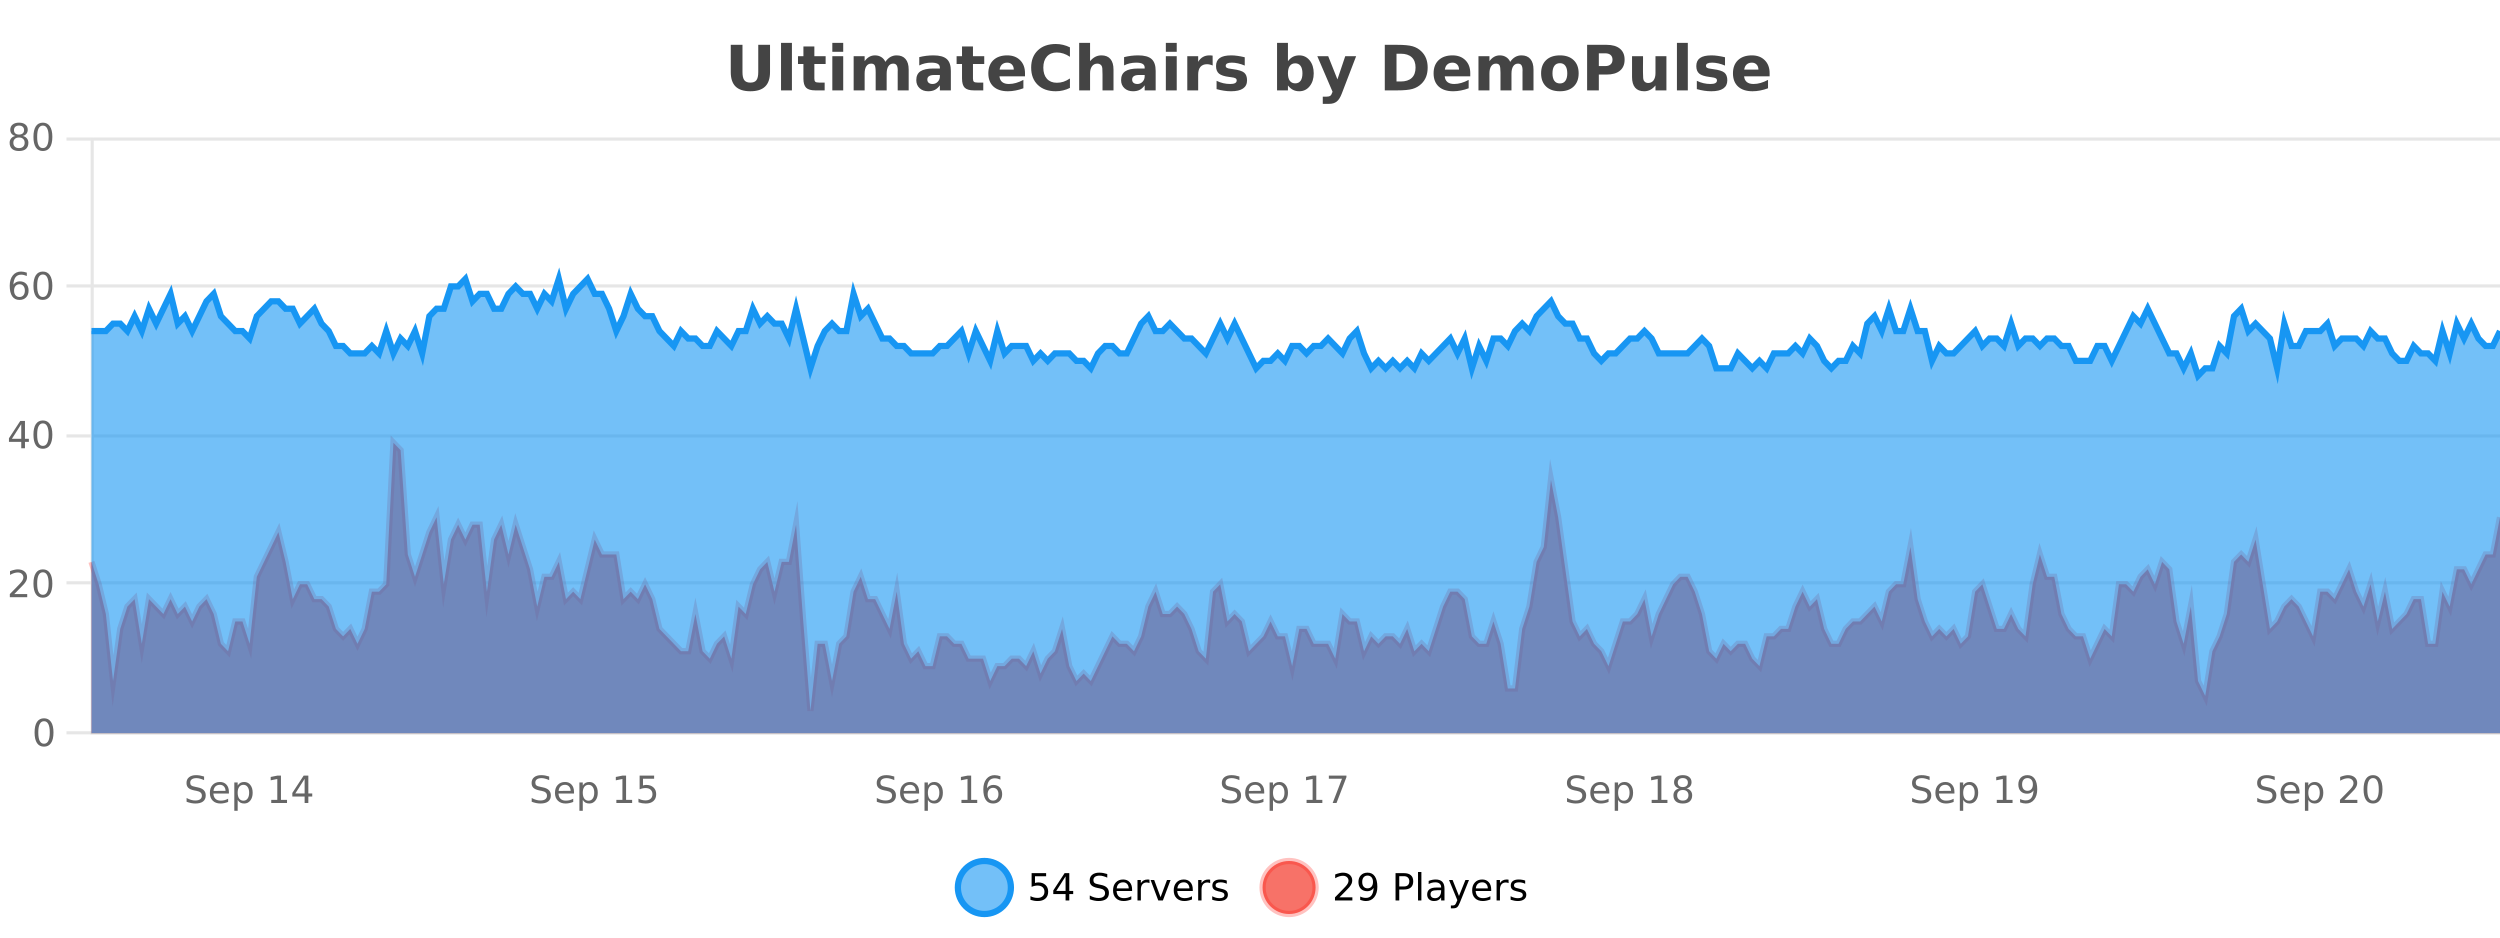 <?xml version="1.0" encoding="UTF-8"?>
<svg xmlns="http://www.w3.org/2000/svg" xmlns:xlink="http://www.w3.org/1999/xlink" width="800pt" height="300pt" viewBox="0 0 800 300" version="1.1">
<defs>
<clipPath id="clip1">
  <path d="M 278 263 L 352 263 L 352 300 L 278 300 Z M 278 263 "/>
</clipPath>
<clipPath id="clip2">
  <path d="M 375 263 L 450 263 L 450 300 L 375 300 Z M 375 263 "/>
</clipPath>
<clipPath id="clip3">
  <path d="M 29.27 141 L 800 141 L 800 234.602 L 29.27 234.602 Z M 29.27 141 "/>
</clipPath>
<clipPath id="clip4">
  <path d="M 28.27 113 L 800 113 L 800 235.602 L 28.27 235.602 Z M 28.27 113 "/>
</clipPath>
<clipPath id="clip5">
  <path d="M 29.27 89 L 800 89 L 800 234.602 L 29.27 234.602 Z M 29.27 89 "/>
</clipPath>
<clipPath id="clip6">
  <path d="M 28.27 60 L 800 60 L 800 149 L 28.27 149 Z M 28.27 60 "/>
</clipPath>
</defs>
<g id="surface2268121">
<rect x="0" y="0" width="800" height="300" style="fill:rgb(100%,100%,100%);fill-opacity:1;stroke:none;"/>
<path style="fill:none;stroke-width:1;stroke-linecap:butt;stroke-linejoin:miter;stroke:rgb(0%,0%,0%);stroke-opacity:0.098;stroke-miterlimit:10;" d="M 30 234.5 L 800 234.5 "/>
<path style="fill:none;stroke-width:1;stroke-linecap:butt;stroke-linejoin:miter;stroke:rgb(0%,0%,0%);stroke-opacity:0.098;stroke-miterlimit:10;" d="M 21.27 234.5 L 29 234.5 "/>
<path style="fill:none;stroke-width:1;stroke-linecap:butt;stroke-linejoin:miter;stroke:rgb(0%,0%,0%);stroke-opacity:0.098;stroke-miterlimit:10;" d="M 30 186.5 L 800 186.5 "/>
<path style="fill:none;stroke-width:1;stroke-linecap:butt;stroke-linejoin:miter;stroke:rgb(0%,0%,0%);stroke-opacity:0.098;stroke-miterlimit:10;" d="M 21.27 186.5 L 29 186.5 "/>
<path style="fill:none;stroke-width:1;stroke-linecap:butt;stroke-linejoin:miter;stroke:rgb(0%,0%,0%);stroke-opacity:0.098;stroke-miterlimit:10;" d="M 30 139.5 L 800 139.5 "/>
<path style="fill:none;stroke-width:1;stroke-linecap:butt;stroke-linejoin:miter;stroke:rgb(0%,0%,0%);stroke-opacity:0.098;stroke-miterlimit:10;" d="M 21.27 139.5 L 29 139.5 "/>
<path style="fill:none;stroke-width:1;stroke-linecap:butt;stroke-linejoin:miter;stroke:rgb(0%,0%,0%);stroke-opacity:0.098;stroke-miterlimit:10;" d="M 30 91.5 L 800 91.5 "/>
<path style="fill:none;stroke-width:1;stroke-linecap:butt;stroke-linejoin:miter;stroke:rgb(0%,0%,0%);stroke-opacity:0.098;stroke-miterlimit:10;" d="M 21.27 91.5 L 29 91.5 "/>
<path style="fill:none;stroke-width:1;stroke-linecap:butt;stroke-linejoin:miter;stroke:rgb(0%,0%,0%);stroke-opacity:0.098;stroke-miterlimit:10;" d="M 30 44.5 L 800 44.5 "/>
<path style="fill:none;stroke-width:1;stroke-linecap:butt;stroke-linejoin:miter;stroke:rgb(0%,0%,0%);stroke-opacity:0.098;stroke-miterlimit:10;" d="M 21.27 44.5 L 29 44.5 "/>
<path style=" stroke:none;fill-rule:nonzero;fill:rgb(9.02%,58.824%,95.294%);fill-opacity:0.6;" d="M 323.488 284 C 323.488 288.688 319.688 292.484 315.004 292.484 C 310.316 292.484 306.52 288.688 306.52 284 C 306.52 279.312 310.316 275.516 315.004 275.516 C 319.688 275.516 323.488 279.312 323.488 284 Z M 323.488 284 "/>
<g clip-path="url(#clip1)" clip-rule="nonzero">
<path style="fill:none;stroke-width:2;stroke-linecap:butt;stroke-linejoin:miter;stroke:rgb(9.02%,58.824%,95.294%);stroke-opacity:1;stroke-miterlimit:10;" d="M 323.488 284 C 323.488 288.688 319.688 292.484 315.004 292.484 C 310.316 292.484 306.52 288.688 306.52 284 C 306.52 279.312 310.316 275.516 315.004 275.516 C 319.688 275.516 323.488 279.312 323.488 284 Z M 323.488 284 "/>
</g>
<path style=" stroke:none;fill-rule:nonzero;fill:rgb(0%,0%,0%);fill-opacity:1;" d="M 330.117 279.406 L 334.758 279.406 L 334.758 280.406 L 331.195 280.406 L 331.195 282.547 C 331.371 282.484 331.543 282.445 331.711 282.422 C 331.887 282.391 332.059 282.375 332.227 282.375 C 333.203 282.375 333.98 282.648 334.555 283.188 C 335.125 283.719 335.414 284.438 335.414 285.344 C 335.414 286.293 335.117 287.027 334.523 287.547 C 333.938 288.07 333.117 288.328 332.055 288.328 C 331.68 288.328 331.297 288.297 330.914 288.234 C 330.539 288.172 330.148 288.078 329.742 287.953 L 329.742 286.766 C 330.094 286.953 330.461 287.094 330.836 287.188 C 331.211 287.281 331.605 287.328 332.023 287.328 C 332.699 287.328 333.234 287.152 333.633 286.797 C 334.027 286.445 334.227 285.961 334.227 285.344 C 334.227 284.742 334.027 284.262 333.633 283.906 C 333.234 283.555 332.699 283.375 332.023 283.375 C 331.711 283.375 331.391 283.414 331.07 283.484 C 330.758 283.547 330.438 283.652 330.117 283.797 Z M 340.984 280.438 L 338 285.109 L 340.984 285.109 Z M 340.672 279.406 L 342.172 279.406 L 342.172 285.109 L 343.422 285.109 L 343.422 286.094 L 342.172 286.094 L 342.172 288.156 L 340.984 288.156 L 340.984 286.094 L 337.047 286.094 L 337.047 284.953 Z M 354.324 279.688 L 354.324 280.844 C 353.875 280.637 353.449 280.48 353.043 280.375 C 352.645 280.262 352.266 280.203 351.902 280.203 C 351.254 280.203 350.754 280.328 350.402 280.578 C 350.059 280.828 349.887 281.188 349.887 281.656 C 349.887 282.043 350 282.336 350.23 282.531 C 350.457 282.73 350.902 282.887 351.559 283 L 352.262 283.156 C 353.145 283.324 353.797 283.621 354.215 284.047 C 354.641 284.465 354.855 285.027 354.855 285.734 C 354.855 286.59 354.566 287.234 353.996 287.672 C 353.434 288.109 352.598 288.328 351.496 288.328 C 351.09 288.328 350.652 288.281 350.184 288.188 C 349.715 288.094 349.23 287.953 348.73 287.766 L 348.73 286.547 C 349.207 286.82 349.676 287.023 350.137 287.156 C 350.605 287.293 351.059 287.359 351.496 287.359 C 352.172 287.359 352.691 287.23 353.059 286.969 C 353.434 286.699 353.621 286.32 353.621 285.828 C 353.621 285.402 353.484 285.07 353.215 284.828 C 352.953 284.578 352.52 284.398 351.918 284.281 L 351.199 284.141 C 350.312 283.965 349.672 283.688 349.277 283.312 C 348.891 282.938 348.699 282.418 348.699 281.75 C 348.699 280.969 348.969 280.359 349.512 279.922 C 350.051 279.477 350.801 279.25 351.762 279.25 C 352.176 279.25 352.594 279.289 353.012 279.359 C 353.438 279.434 353.875 279.543 354.324 279.688 Z M 362.27 284.609 L 362.27 285.125 L 357.301 285.125 C 357.352 285.875 357.574 286.445 357.973 286.828 C 358.379 287.215 358.934 287.406 359.645 287.406 C 360.059 287.406 360.461 287.359 360.848 287.266 C 361.242 287.164 361.633 287.008 362.02 286.797 L 362.02 287.828 C 361.621 287.984 361.223 288.105 360.816 288.188 C 360.41 288.281 359.996 288.328 359.582 288.328 C 358.539 288.328 357.711 288.027 357.098 287.422 C 356.48 286.809 356.176 285.98 356.176 284.938 C 356.176 283.867 356.465 283.016 357.051 282.391 C 357.633 281.758 358.414 281.438 359.395 281.438 C 360.277 281.438 360.977 281.727 361.488 282.297 C 362.008 282.859 362.27 283.633 362.27 284.609 Z M 361.191 284.281 C 361.18 283.699 361.012 283.23 360.691 282.875 C 360.367 282.523 359.941 282.344 359.41 282.344 C 358.805 282.344 358.32 282.516 357.957 282.859 C 357.602 283.203 357.398 283.684 357.348 284.297 Z M 367.84 282.594 C 367.715 282.531 367.578 282.484 367.434 282.453 C 367.297 282.414 367.141 282.391 366.965 282.391 C 366.359 282.391 365.891 282.59 365.559 282.984 C 365.234 283.383 365.074 283.953 365.074 284.703 L 365.074 288.156 L 363.996 288.156 L 363.996 281.594 L 365.074 281.594 L 365.074 282.609 C 365.301 282.215 365.598 281.922 365.965 281.734 C 366.328 281.539 366.77 281.438 367.293 281.438 C 367.363 281.438 367.441 281.445 367.527 281.453 C 367.621 281.465 367.719 281.48 367.824 281.5 Z M 368.195 281.594 L 369.336 281.594 L 371.383 287.094 L 373.445 281.594 L 374.586 281.594 L 372.117 288.156 L 370.648 288.156 Z M 381.688 284.609 L 381.688 285.125 L 376.719 285.125 C 376.77 285.875 376.992 286.445 377.391 286.828 C 377.797 287.215 378.352 287.406 379.062 287.406 C 379.477 287.406 379.879 287.359 380.266 287.266 C 380.66 287.164 381.051 287.008 381.438 286.797 L 381.438 287.828 C 381.039 287.984 380.641 288.105 380.234 288.188 C 379.828 288.281 379.414 288.328 379 288.328 C 377.957 288.328 377.129 288.027 376.516 287.422 C 375.898 286.809 375.594 285.98 375.594 284.938 C 375.594 283.867 375.883 283.016 376.469 282.391 C 377.051 281.758 377.832 281.438 378.812 281.438 C 379.695 281.438 380.395 281.727 380.906 282.297 C 381.426 282.859 381.688 283.633 381.688 284.609 Z M 380.609 284.281 C 380.598 283.699 380.43 283.23 380.109 282.875 C 379.785 282.523 379.359 282.344 378.828 282.344 C 378.223 282.344 377.738 282.516 377.375 282.859 C 377.02 283.203 376.816 283.684 376.766 284.297 Z M 387.258 282.594 C 387.133 282.531 386.996 282.484 386.852 282.453 C 386.715 282.414 386.559 282.391 386.383 282.391 C 385.777 282.391 385.309 282.59 384.977 282.984 C 384.652 283.383 384.492 283.953 384.492 284.703 L 384.492 288.156 L 383.414 288.156 L 383.414 281.594 L 384.492 281.594 L 384.492 282.609 C 384.719 282.215 385.016 281.922 385.383 281.734 C 385.746 281.539 386.188 281.438 386.711 281.438 C 386.781 281.438 386.859 281.445 386.945 281.453 C 387.039 281.465 387.137 281.48 387.242 281.5 Z M 392.566 281.781 L 392.566 282.812 C 392.262 282.656 391.945 282.543 391.613 282.469 C 391.289 282.387 390.949 282.344 390.598 282.344 C 390.066 282.344 389.664 282.43 389.395 282.594 C 389.121 282.75 388.988 282.996 388.988 283.328 C 388.988 283.578 389.082 283.777 389.27 283.922 C 389.465 284.059 389.855 284.188 390.441 284.312 L 390.801 284.406 C 391.57 284.562 392.117 284.793 392.441 285.094 C 392.762 285.398 392.926 285.812 392.926 286.344 C 392.926 286.961 392.68 287.445 392.191 287.797 C 391.711 288.152 391.051 288.328 390.207 288.328 C 389.852 288.328 389.48 288.289 389.098 288.219 C 388.723 288.156 388.324 288.059 387.91 287.922 L 387.91 286.797 C 388.305 287.008 388.695 287.164 389.082 287.266 C 389.465 287.371 389.852 287.422 390.238 287.422 C 390.738 287.422 391.121 287.34 391.395 287.172 C 391.676 286.996 391.816 286.746 391.816 286.422 C 391.816 286.133 391.715 285.906 391.52 285.75 C 391.32 285.594 390.887 285.445 390.223 285.297 L 389.848 285.219 C 389.18 285.074 388.695 284.855 388.395 284.562 C 388.102 284.273 387.957 283.875 387.957 283.375 C 387.957 282.75 388.176 282.273 388.613 281.938 C 389.051 281.605 389.668 281.438 390.473 281.438 C 390.867 281.438 391.242 281.469 391.598 281.531 C 391.949 281.586 392.273 281.668 392.566 281.781 Z M 325.004 277.016 "/>
<path style=" stroke:none;fill-rule:nonzero;fill:rgb(96.863%,44.706%,40.784%);fill-opacity:1;" d="M 420.988 284 C 420.988 288.688 417.191 292.484 412.504 292.484 C 407.82 292.484 404.02 288.688 404.02 284 C 404.02 279.312 407.82 275.516 412.504 275.516 C 417.191 275.516 420.988 279.312 420.988 284 Z M 420.988 284 "/>
<g clip-path="url(#clip2)" clip-rule="nonzero">
<path style="fill:none;stroke-width:2;stroke-linecap:butt;stroke-linejoin:miter;stroke:rgb(100%,4.706%,0%);stroke-opacity:0.247;stroke-miterlimit:10;" d="M 420.988 284 C 420.988 288.688 417.191 292.484 412.504 292.484 C 407.82 292.484 404.02 288.688 404.02 284 C 404.02 279.312 407.82 275.516 412.504 275.516 C 417.191 275.516 420.988 279.312 420.988 284 Z M 420.988 284 "/>
</g>
<path style=" stroke:none;fill-rule:nonzero;fill:rgb(0%,0%,0%);fill-opacity:1;" d="M 428.617 287.156 L 432.758 287.156 L 432.758 288.156 L 427.195 288.156 L 427.195 287.156 C 427.641 286.699 428.25 286.078 429.023 285.297 C 429.805 284.508 430.293 283.996 430.492 283.766 C 430.875 283.352 431.141 282.996 431.289 282.703 C 431.445 282.402 431.523 282.109 431.523 281.828 C 431.523 281.359 431.355 280.98 431.023 280.688 C 430.699 280.398 430.277 280.25 429.758 280.25 C 429.383 280.25 428.984 280.312 428.57 280.438 C 428.164 280.562 427.727 280.762 427.258 281.031 L 427.258 279.828 C 427.734 279.641 428.18 279.5 428.586 279.406 C 429 279.305 429.383 279.25 429.727 279.25 C 430.633 279.25 431.355 279.48 431.898 279.938 C 432.438 280.387 432.711 280.992 432.711 281.75 C 432.711 282.105 432.641 282.445 432.508 282.766 C 432.371 283.09 432.125 283.469 431.773 283.906 C 431.668 284.023 431.355 284.352 430.836 284.891 C 430.312 285.434 429.574 286.188 428.617 287.156 Z M 435.266 287.969 L 435.266 286.891 C 435.566 287.039 435.867 287.148 436.172 287.219 C 436.473 287.293 436.773 287.328 437.078 287.328 C 437.859 287.328 438.453 287.07 438.859 286.547 C 439.273 286.016 439.508 285.215 439.562 284.141 C 439.344 284.484 439.055 284.746 438.703 284.922 C 438.359 285.102 437.973 285.188 437.547 285.188 C 436.672 285.188 435.977 284.93 435.469 284.406 C 434.957 283.875 434.703 283.148 434.703 282.219 C 434.703 281.324 434.969 280.605 435.5 280.062 C 436.031 279.523 436.738 279.25 437.625 279.25 C 438.633 279.25 439.406 279.641 439.938 280.422 C 440.477 281.195 440.75 282.32 440.75 283.797 C 440.75 285.172 440.422 286.273 439.766 287.094 C 439.109 287.918 438.227 288.328 437.125 288.328 C 436.82 288.328 436.52 288.297 436.219 288.234 C 435.914 288.18 435.598 288.094 435.266 287.969 Z M 437.625 284.266 C 438.156 284.266 438.578 284.086 438.891 283.719 C 439.203 283.355 439.359 282.855 439.359 282.219 C 439.359 281.594 439.203 281.102 438.891 280.734 C 438.578 280.371 438.156 280.188 437.625 280.188 C 437.094 280.188 436.672 280.371 436.359 280.734 C 436.055 281.102 435.906 281.594 435.906 282.219 C 435.906 282.855 436.055 283.355 436.359 283.719 C 436.672 284.086 437.094 284.266 437.625 284.266 Z M 447.762 280.375 L 447.762 283.672 L 449.246 283.672 C 449.797 283.672 450.223 283.531 450.527 283.25 C 450.828 282.961 450.98 282.547 450.98 282.016 C 450.98 281.496 450.828 281.094 450.527 280.812 C 450.223 280.523 449.797 280.375 449.246 280.375 Z M 446.574 279.406 L 449.246 279.406 C 450.234 279.406 450.98 279.633 451.48 280.078 C 451.98 280.516 452.23 281.164 452.23 282.016 C 452.23 282.883 451.98 283.539 451.48 283.984 C 450.98 284.422 450.234 284.641 449.246 284.641 L 447.762 284.641 L 447.762 288.156 L 446.574 288.156 Z M 453.766 279.031 L 454.844 279.031 L 454.844 288.156 L 453.766 288.156 Z M 460.082 284.859 C 459.215 284.859 458.613 284.961 458.27 285.156 C 457.934 285.355 457.77 285.695 457.77 286.172 C 457.77 286.559 457.895 286.867 458.145 287.094 C 458.402 287.312 458.746 287.422 459.176 287.422 C 459.777 287.422 460.258 287.215 460.613 286.797 C 460.977 286.371 461.16 285.805 461.16 285.094 L 461.16 284.859 Z M 462.238 284.406 L 462.238 288.156 L 461.16 288.156 L 461.16 287.156 C 460.91 287.555 460.602 287.852 460.238 288.047 C 459.871 288.234 459.426 288.328 458.895 288.328 C 458.215 288.328 457.68 288.141 457.285 287.766 C 456.887 287.383 456.691 286.875 456.691 286.25 C 456.691 285.512 456.934 284.953 457.426 284.578 C 457.926 284.203 458.664 284.016 459.645 284.016 L 461.16 284.016 L 461.16 283.906 C 461.16 283.406 460.992 283.023 460.66 282.75 C 460.336 282.48 459.883 282.344 459.301 282.344 C 458.926 282.344 458.555 282.391 458.191 282.484 C 457.836 282.578 457.496 282.715 457.176 282.891 L 457.176 281.891 C 457.57 281.734 457.949 281.621 458.316 281.547 C 458.691 281.477 459.055 281.438 459.41 281.438 C 460.355 281.438 461.066 281.684 461.535 282.172 C 462.004 282.664 462.238 283.406 462.238 284.406 Z M 467.188 288.766 C 466.883 289.547 466.586 290.055 466.297 290.297 C 466.004 290.535 465.617 290.656 465.141 290.656 L 464.281 290.656 L 464.281 289.75 L 464.906 289.75 C 465.207 289.75 465.438 289.676 465.594 289.531 C 465.758 289.395 465.941 289.066 466.141 288.547 L 466.344 288.047 L 463.688 281.594 L 464.828 281.594 L 466.875 286.719 L 468.938 281.594 L 470.078 281.594 Z M 477.18 284.609 L 477.18 285.125 L 472.211 285.125 C 472.262 285.875 472.484 286.445 472.883 286.828 C 473.289 287.215 473.844 287.406 474.555 287.406 C 474.969 287.406 475.371 287.359 475.758 287.266 C 476.152 287.164 476.543 287.008 476.93 286.797 L 476.93 287.828 C 476.531 287.984 476.133 288.105 475.727 288.188 C 475.32 288.281 474.906 288.328 474.492 288.328 C 473.449 288.328 472.621 288.027 472.008 287.422 C 471.391 286.809 471.086 285.98 471.086 284.938 C 471.086 283.867 471.375 283.016 471.961 282.391 C 472.543 281.758 473.324 281.438 474.305 281.438 C 475.188 281.438 475.887 281.727 476.398 282.297 C 476.918 282.859 477.18 283.633 477.18 284.609 Z M 476.102 284.281 C 476.09 283.699 475.922 283.23 475.602 282.875 C 475.277 282.523 474.852 282.344 474.32 282.344 C 473.715 282.344 473.23 282.516 472.867 282.859 C 472.512 283.203 472.309 283.684 472.258 284.297 Z M 482.75 282.594 C 482.625 282.531 482.488 282.484 482.344 282.453 C 482.207 282.414 482.051 282.391 481.875 282.391 C 481.27 282.391 480.801 282.59 480.469 282.984 C 480.145 283.383 479.984 283.953 479.984 284.703 L 479.984 288.156 L 478.906 288.156 L 478.906 281.594 L 479.984 281.594 L 479.984 282.609 C 480.211 282.215 480.508 281.922 480.875 281.734 C 481.238 281.539 481.68 281.438 482.203 281.438 C 482.273 281.438 482.352 281.445 482.438 281.453 C 482.531 281.465 482.629 281.48 482.734 281.5 Z M 488.055 281.781 L 488.055 282.812 C 487.75 282.656 487.434 282.543 487.102 282.469 C 486.777 282.387 486.438 282.344 486.086 282.344 C 485.555 282.344 485.152 282.43 484.883 282.594 C 484.609 282.75 484.477 282.996 484.477 283.328 C 484.477 283.578 484.57 283.777 484.758 283.922 C 484.953 284.059 485.344 284.188 485.93 284.312 L 486.289 284.406 C 487.059 284.562 487.605 284.793 487.93 285.094 C 488.25 285.398 488.414 285.812 488.414 286.344 C 488.414 286.961 488.168 287.445 487.68 287.797 C 487.199 288.152 486.539 288.328 485.695 288.328 C 485.34 288.328 484.969 288.289 484.586 288.219 C 484.211 288.156 483.812 288.059 483.398 287.922 L 483.398 286.797 C 483.793 287.008 484.184 287.164 484.57 287.266 C 484.953 287.371 485.34 287.422 485.727 287.422 C 486.227 287.422 486.609 287.34 486.883 287.172 C 487.164 286.996 487.305 286.746 487.305 286.422 C 487.305 286.133 487.203 285.906 487.008 285.75 C 486.809 285.594 486.375 285.445 485.711 285.297 L 485.336 285.219 C 484.668 285.074 484.184 284.855 483.883 284.562 C 483.59 284.273 483.445 283.875 483.445 283.375 C 483.445 282.75 483.664 282.273 484.102 281.938 C 484.539 281.605 485.156 281.438 485.961 281.438 C 486.355 281.438 486.73 281.469 487.086 281.531 C 487.438 281.586 487.762 281.668 488.055 281.781 Z M 422.504 277.016 "/>
<path style=" stroke:none;fill-rule:nonzero;fill:rgb(26.667%,26.667%,26.667%);fill-opacity:1;" d="M 233.844 14.344 L 237.594 14.344 L 237.594 23.078 C 237.594 24.289 237.789 25.152 238.188 25.672 C 238.582 26.184 239.223 26.438 240.109 26.438 C 241.016 26.438 241.66 26.184 242.047 25.672 C 242.441 25.152 242.641 24.289 242.641 23.078 L 242.641 14.344 L 246.406 14.344 L 246.406 23.078 C 246.406 25.141 245.883 26.68 244.844 27.688 C 243.812 28.699 242.234 29.203 240.109 29.203 C 237.992 29.203 236.422 28.699 235.391 27.688 C 234.359 26.68 233.844 25.141 233.844 23.078 Z M 249.93 13.719 L 253.414 13.719 L 253.414 28.922 L 249.93 28.922 Z M 260.594 14.875 L 260.594 17.984 L 264.203 17.984 L 264.203 20.484 L 260.594 20.484 L 260.594 25.125 C 260.594 25.637 260.691 25.98 260.891 26.156 C 261.098 26.336 261.5 26.422 262.094 26.422 L 263.891 26.422 L 263.891 28.922 L 260.891 28.922 C 259.516 28.922 258.535 28.637 257.953 28.062 C 257.379 27.48 257.094 26.5 257.094 25.125 L 257.094 20.484 L 255.359 20.484 L 255.359 17.984 L 257.094 17.984 L 257.094 14.875 Z M 266.344 17.984 L 269.828 17.984 L 269.828 28.922 L 266.344 28.922 Z M 266.344 13.719 L 269.828 13.719 L 269.828 16.578 L 266.344 16.578 Z M 283.324 19.797 C 283.77 19.121 284.297 18.605 284.902 18.25 C 285.516 17.898 286.188 17.719 286.918 17.719 C 288.168 17.719 289.121 18.109 289.777 18.891 C 290.441 19.664 290.777 20.789 290.777 22.266 L 290.777 28.922 L 287.262 28.922 L 287.262 23.219 C 287.262 23.137 287.262 23.047 287.262 22.953 C 287.27 22.859 287.277 22.73 287.277 22.562 C 287.277 21.793 287.16 21.234 286.934 20.891 C 286.703 20.539 286.332 20.359 285.824 20.359 C 285.168 20.359 284.656 20.637 284.293 21.188 C 283.926 21.73 283.738 22.516 283.73 23.547 L 283.73 28.922 L 280.215 28.922 L 280.215 23.219 C 280.215 22.012 280.109 21.234 279.902 20.891 C 279.691 20.539 279.324 20.359 278.793 20.359 C 278.113 20.359 277.594 20.637 277.23 21.188 C 276.863 21.73 276.684 22.516 276.684 23.547 L 276.684 28.922 L 273.168 28.922 L 273.168 17.984 L 276.684 17.984 L 276.684 19.578 C 277.121 18.965 277.613 18.5 278.168 18.188 C 278.719 17.875 279.332 17.719 280.012 17.719 C 280.762 17.719 281.426 17.902 282.012 18.266 C 282.594 18.633 283.031 19.141 283.324 19.797 Z M 298.93 24 C 298.199 24 297.652 24.125 297.289 24.375 C 296.922 24.617 296.742 24.98 296.742 25.469 C 296.742 25.906 296.887 26.25 297.18 26.5 C 297.48 26.75 297.891 26.875 298.414 26.875 C 299.07 26.875 299.621 26.641 300.07 26.172 C 300.527 25.703 300.758 25.117 300.758 24.406 L 300.758 24 Z M 304.273 22.688 L 304.273 28.922 L 300.758 28.922 L 300.758 27.297 C 300.289 27.965 299.758 28.449 299.164 28.75 C 298.578 29.051 297.867 29.203 297.023 29.203 C 295.898 29.203 294.98 28.875 294.273 28.219 C 293.562 27.555 293.211 26.695 293.211 25.641 C 293.211 24.359 293.648 23.422 294.523 22.828 C 295.406 22.227 296.797 21.922 298.695 21.922 L 300.758 21.922 L 300.758 21.641 C 300.758 21.09 300.539 20.688 300.102 20.438 C 299.664 20.18 298.98 20.047 298.055 20.047 C 297.305 20.047 296.605 20.125 295.961 20.281 C 295.312 20.43 294.715 20.648 294.164 20.938 L 294.164 18.281 C 294.914 18.094 295.664 17.953 296.414 17.859 C 297.172 17.766 297.934 17.719 298.695 17.719 C 300.664 17.719 302.086 18.109 302.961 18.891 C 303.836 19.664 304.273 20.93 304.273 22.688 Z M 311.348 14.875 L 311.348 17.984 L 314.957 17.984 L 314.957 20.484 L 311.348 20.484 L 311.348 25.125 C 311.348 25.637 311.445 25.98 311.645 26.156 C 311.852 26.336 312.254 26.422 312.848 26.422 L 314.645 26.422 L 314.645 28.922 L 311.645 28.922 C 310.27 28.922 309.289 28.637 308.707 28.062 C 308.133 27.48 307.848 26.5 307.848 25.125 L 307.848 20.484 L 306.113 20.484 L 306.113 17.984 L 307.848 17.984 L 307.848 14.875 Z M 328 23.422 L 328 24.422 L 319.828 24.422 C 319.91 25.246 320.207 25.859 320.719 26.266 C 321.227 26.672 321.938 26.875 322.844 26.875 C 323.582 26.875 324.336 26.766 325.109 26.547 C 325.879 26.328 326.672 26 327.484 25.562 L 327.484 28.25 C 326.66 28.562 325.832 28.797 325 28.953 C 324.176 29.117 323.352 29.203 322.531 29.203 C 320.551 29.203 319.008 28.703 317.906 27.703 C 316.812 26.695 316.266 25.281 316.266 23.469 C 316.266 21.68 316.801 20.273 317.875 19.25 C 318.957 18.23 320.441 17.719 322.328 17.719 C 324.047 17.719 325.422 18.242 326.453 19.281 C 327.484 20.312 328 21.695 328 23.422 Z M 324.406 22.266 C 324.406 21.602 324.211 21.062 323.828 20.656 C 323.441 20.25 322.938 20.047 322.312 20.047 C 321.633 20.047 321.082 20.242 320.656 20.625 C 320.238 21 319.977 21.547 319.875 22.266 Z M 342.379 28.125 C 341.68 28.48 340.957 28.746 340.207 28.922 C 339.465 29.109 338.684 29.203 337.863 29.203 C 335.434 29.203 333.512 28.527 332.098 27.172 C 330.68 25.809 329.973 23.965 329.973 21.641 C 329.973 19.32 330.68 17.48 332.098 16.125 C 333.512 14.762 335.434 14.078 337.863 14.078 C 338.684 14.078 339.465 14.172 340.207 14.359 C 340.957 14.539 341.68 14.805 342.379 15.156 L 342.379 18.172 C 341.68 17.703 340.992 17.359 340.316 17.141 C 339.637 16.914 338.926 16.797 338.176 16.797 C 336.832 16.797 335.773 17.23 335.004 18.094 C 334.242 18.949 333.863 20.133 333.863 21.641 C 333.863 23.152 334.242 24.34 335.004 25.203 C 335.773 26.059 336.832 26.484 338.176 26.484 C 338.926 26.484 339.637 26.375 340.316 26.156 C 340.992 25.93 341.68 25.578 342.379 25.109 Z M 356.32 22.266 L 356.32 28.922 L 352.805 28.922 L 352.805 23.844 C 352.805 22.887 352.781 22.23 352.742 21.875 C 352.699 21.512 352.625 21.246 352.523 21.078 C 352.387 20.852 352.199 20.672 351.961 20.547 C 351.73 20.422 351.465 20.359 351.164 20.359 C 350.434 20.359 349.859 20.641 349.445 21.203 C 349.027 21.766 348.82 22.547 348.82 23.547 L 348.82 28.922 L 345.336 28.922 L 345.336 13.719 L 348.82 13.719 L 348.82 19.578 C 349.352 18.945 349.914 18.477 350.508 18.172 C 351.102 17.871 351.75 17.719 352.461 17.719 C 353.73 17.719 354.688 18.109 355.336 18.891 C 355.992 19.664 356.32 20.789 356.32 22.266 Z M 364.469 24 C 363.738 24 363.191 24.125 362.828 24.375 C 362.461 24.617 362.281 24.98 362.281 25.469 C 362.281 25.906 362.426 26.25 362.719 26.5 C 363.02 26.75 363.43 26.875 363.953 26.875 C 364.609 26.875 365.16 26.641 365.609 26.172 C 366.066 25.703 366.297 25.117 366.297 24.406 L 366.297 24 Z M 369.812 22.688 L 369.812 28.922 L 366.297 28.922 L 366.297 27.297 C 365.828 27.965 365.297 28.449 364.703 28.75 C 364.117 29.051 363.406 29.203 362.562 29.203 C 361.438 29.203 360.52 28.875 359.812 28.219 C 359.102 27.555 358.75 26.695 358.75 25.641 C 358.75 24.359 359.188 23.422 360.062 22.828 C 360.945 22.227 362.336 21.922 364.234 21.922 L 366.297 21.922 L 366.297 21.641 C 366.297 21.09 366.078 20.688 365.641 20.438 C 365.203 20.18 364.52 20.047 363.594 20.047 C 362.844 20.047 362.145 20.125 361.5 20.281 C 360.852 20.43 360.254 20.648 359.703 20.938 L 359.703 18.281 C 360.453 18.094 361.203 17.953 361.953 17.859 C 362.711 17.766 363.473 17.719 364.234 17.719 C 366.203 17.719 367.625 18.109 368.5 18.891 C 369.375 19.664 369.812 20.93 369.812 22.688 Z M 373.07 17.984 L 376.555 17.984 L 376.555 28.922 L 373.07 28.922 Z M 373.07 13.719 L 376.555 13.719 L 376.555 16.578 L 373.07 16.578 Z M 388.055 20.969 C 387.742 20.824 387.434 20.719 387.133 20.656 C 386.828 20.586 386.527 20.547 386.227 20.547 C 385.32 20.547 384.621 20.836 384.133 21.406 C 383.652 21.98 383.414 22.805 383.414 23.875 L 383.414 28.922 L 379.93 28.922 L 379.93 17.984 L 383.414 17.984 L 383.414 19.781 C 383.859 19.062 384.375 18.543 384.961 18.219 C 385.543 17.887 386.242 17.719 387.055 17.719 C 387.18 17.719 387.309 17.727 387.445 17.734 C 387.578 17.746 387.777 17.766 388.039 17.797 Z M 398.32 18.328 L 398.32 20.984 C 397.578 20.672 396.859 20.438 396.164 20.281 C 395.465 20.125 394.805 20.047 394.18 20.047 C 393.523 20.047 393.031 20.133 392.711 20.297 C 392.387 20.465 392.227 20.719 392.227 21.062 C 392.227 21.344 392.344 21.559 392.586 21.703 C 392.836 21.852 393.273 21.961 393.898 22.031 L 394.523 22.125 C 396.312 22.355 397.516 22.73 398.133 23.25 C 398.746 23.773 399.055 24.59 399.055 25.703 C 399.055 26.871 398.621 27.746 397.758 28.328 C 396.902 28.914 395.625 29.203 393.93 29.203 C 393.199 29.203 392.449 29.145 391.68 29.031 C 390.906 28.918 390.117 28.746 389.305 28.516 L 389.305 25.859 C 390 26.203 390.715 26.461 391.445 26.625 C 392.172 26.793 392.918 26.875 393.68 26.875 C 394.367 26.875 394.883 26.781 395.227 26.594 C 395.57 26.406 395.742 26.125 395.742 25.75 C 395.742 25.438 395.621 25.211 395.383 25.062 C 395.141 24.906 394.668 24.789 393.961 24.703 L 393.352 24.625 C 391.789 24.43 390.695 24.07 390.07 23.547 C 389.445 23.016 389.133 22.215 389.133 21.141 C 389.133 19.984 389.527 19.125 390.32 18.562 C 391.121 18 392.34 17.719 393.977 17.719 C 394.621 17.719 395.297 17.773 396.008 17.875 C 396.715 17.969 397.484 18.121 398.32 18.328 Z M 414.469 26.672 C 415.219 26.672 415.789 26.402 416.188 25.859 C 416.582 25.309 416.781 24.512 416.781 23.469 C 416.781 22.43 416.582 21.637 416.188 21.094 C 415.789 20.543 415.219 20.266 414.469 20.266 C 413.719 20.266 413.141 20.543 412.734 21.094 C 412.336 21.637 412.141 22.43 412.141 23.469 C 412.141 24.5 412.336 25.293 412.734 25.844 C 413.141 26.398 413.719 26.672 414.469 26.672 Z M 412.141 19.578 C 412.629 18.945 413.164 18.477 413.75 18.172 C 414.332 17.871 415.004 17.719 415.766 17.719 C 417.117 17.719 418.227 18.258 419.094 19.328 C 419.957 20.402 420.391 21.781 420.391 23.469 C 420.391 25.148 419.957 26.523 419.094 27.594 C 418.227 28.668 417.117 29.203 415.766 29.203 C 415.004 29.203 414.332 29.051 413.75 28.75 C 413.164 28.449 412.629 27.98 412.141 27.344 L 412.141 28.922 L 408.656 28.922 L 408.656 13.719 L 412.141 13.719 Z M 421.539 17.984 L 425.023 17.984 L 427.977 25.406 L 430.477 17.984 L 433.961 17.984 L 429.367 29.953 C 428.906 31.172 428.367 32.02 427.742 32.5 C 427.125 32.988 426.32 33.234 425.32 33.234 L 423.289 33.234 L 423.289 30.938 L 424.383 30.938 C 424.977 30.938 425.406 30.844 425.68 30.656 C 425.949 30.469 426.156 30.129 426.305 29.641 L 426.414 29.344 Z M 446.883 17.188 L 446.883 26.078 L 448.227 26.078 C 449.766 26.078 450.945 25.699 451.758 24.938 C 452.57 24.18 452.977 23.07 452.977 21.609 C 452.977 20.172 452.57 19.078 451.758 18.328 C 450.953 17.57 449.777 17.188 448.227 17.188 Z M 443.133 14.344 L 447.086 14.344 C 449.305 14.344 450.953 14.5 452.039 14.812 C 453.121 15.125 454.047 15.664 454.82 16.422 C 455.508 17.078 456.016 17.84 456.352 18.703 C 456.684 19.559 456.852 20.527 456.852 21.609 C 456.852 22.715 456.684 23.699 456.352 24.562 C 456.016 25.43 455.508 26.188 454.82 26.844 C 454.039 27.594 453.102 28.133 452.008 28.453 C 450.914 28.766 449.273 28.922 447.086 28.922 L 443.133 28.922 Z M 470.484 23.422 L 470.484 24.422 L 462.312 24.422 C 462.395 25.246 462.691 25.859 463.203 26.266 C 463.711 26.672 464.422 26.875 465.328 26.875 C 466.066 26.875 466.82 26.766 467.594 26.547 C 468.363 26.328 469.156 26 469.969 25.562 L 469.969 28.25 C 469.145 28.562 468.316 28.797 467.484 28.953 C 466.66 29.117 465.836 29.203 465.016 29.203 C 463.035 29.203 461.492 28.703 460.391 27.703 C 459.297 26.695 458.75 25.281 458.75 23.469 C 458.75 21.68 459.285 20.273 460.359 19.25 C 461.441 18.23 462.926 17.719 464.812 17.719 C 466.531 17.719 467.906 18.242 468.938 19.281 C 469.969 20.312 470.484 21.695 470.484 23.422 Z M 466.891 22.266 C 466.891 21.602 466.695 21.062 466.312 20.656 C 465.926 20.25 465.422 20.047 464.797 20.047 C 464.117 20.047 463.566 20.242 463.141 20.625 C 462.723 21 462.461 21.547 462.359 22.266 Z M 483.266 19.797 C 483.711 19.121 484.238 18.605 484.844 18.25 C 485.457 17.898 486.129 17.719 486.859 17.719 C 488.109 17.719 489.062 18.109 489.719 18.891 C 490.383 19.664 490.719 20.789 490.719 22.266 L 490.719 28.922 L 487.203 28.922 L 487.203 23.219 C 487.203 23.137 487.203 23.047 487.203 22.953 C 487.211 22.859 487.219 22.73 487.219 22.562 C 487.219 21.793 487.102 21.234 486.875 20.891 C 486.645 20.539 486.273 20.359 485.766 20.359 C 485.109 20.359 484.598 20.637 484.234 21.188 C 483.867 21.73 483.68 22.516 483.672 23.547 L 483.672 28.922 L 480.156 28.922 L 480.156 23.219 C 480.156 22.012 480.051 21.234 479.844 20.891 C 479.633 20.539 479.266 20.359 478.734 20.359 C 478.055 20.359 477.535 20.637 477.172 21.188 C 476.805 21.73 476.625 22.516 476.625 23.547 L 476.625 28.922 L 473.109 28.922 L 473.109 17.984 L 476.625 17.984 L 476.625 19.578 C 477.062 18.965 477.555 18.5 478.109 18.188 C 478.66 17.875 479.273 17.719 479.953 17.719 C 480.703 17.719 481.367 17.902 481.953 18.266 C 482.535 18.633 482.973 19.141 483.266 19.797 Z M 499.184 20.219 C 498.402 20.219 497.809 20.5 497.402 21.062 C 496.996 21.617 496.793 22.418 496.793 23.469 C 496.793 24.512 496.996 25.312 497.402 25.875 C 497.809 26.43 498.402 26.703 499.184 26.703 C 499.941 26.703 500.52 26.43 500.918 25.875 C 501.324 25.312 501.527 24.512 501.527 23.469 C 501.527 22.418 501.324 21.617 500.918 21.062 C 500.52 20.5 499.941 20.219 499.184 20.219 Z M 499.184 17.719 C 501.059 17.719 502.52 18.23 503.574 19.25 C 504.637 20.262 505.168 21.668 505.168 23.469 C 505.168 25.262 504.637 26.668 503.574 27.688 C 502.52 28.699 501.059 29.203 499.184 29.203 C 497.285 29.203 495.809 28.699 494.746 27.688 C 493.684 26.668 493.152 25.262 493.152 23.469 C 493.152 21.668 493.684 20.262 494.746 19.25 C 495.809 18.23 497.285 17.719 499.184 17.719 Z M 507.875 14.344 L 514.109 14.344 C 515.961 14.344 517.383 14.758 518.375 15.578 C 519.375 16.402 519.875 17.574 519.875 19.094 C 519.875 20.625 519.375 21.805 518.375 22.625 C 517.383 23.449 515.961 23.859 514.109 23.859 L 511.625 23.859 L 511.625 28.922 L 507.875 28.922 Z M 511.625 17.062 L 511.625 21.141 L 513.703 21.141 C 514.43 21.141 514.992 20.965 515.391 20.609 C 515.797 20.258 516 19.75 516 19.094 C 516 18.449 515.797 17.949 515.391 17.594 C 514.992 17.242 514.43 17.062 513.703 17.062 Z M 522.254 24.656 L 522.254 17.984 L 525.77 17.984 L 525.77 19.078 C 525.77 19.672 525.762 20.418 525.754 21.312 C 525.754 22.211 525.754 22.805 525.754 23.094 C 525.754 23.98 525.773 24.617 525.816 25 C 525.867 25.387 525.945 25.668 526.051 25.844 C 526.195 26.074 526.383 26.25 526.613 26.375 C 526.84 26.5 527.105 26.562 527.41 26.562 C 528.137 26.562 528.711 26.281 529.129 25.719 C 529.543 25.156 529.754 24.383 529.754 23.391 L 529.754 17.984 L 533.254 17.984 L 533.254 28.922 L 529.754 28.922 L 529.754 27.344 C 529.223 27.98 528.66 28.449 528.066 28.75 C 527.48 29.051 526.836 29.203 526.129 29.203 C 524.867 29.203 523.902 28.82 523.238 28.047 C 522.582 27.266 522.254 26.137 522.254 24.656 Z M 536.617 13.719 L 540.102 13.719 L 540.102 28.922 L 536.617 28.922 Z M 552.004 18.328 L 552.004 20.984 C 551.262 20.672 550.543 20.438 549.848 20.281 C 549.148 20.125 548.488 20.047 547.863 20.047 C 547.207 20.047 546.715 20.133 546.395 20.297 C 546.07 20.465 545.91 20.719 545.91 21.062 C 545.91 21.344 546.027 21.559 546.27 21.703 C 546.52 21.852 546.957 21.961 547.582 22.031 L 548.207 22.125 C 549.996 22.355 551.199 22.73 551.816 23.25 C 552.43 23.773 552.738 24.59 552.738 25.703 C 552.738 26.871 552.305 27.746 551.441 28.328 C 550.586 28.914 549.309 29.203 547.613 29.203 C 546.883 29.203 546.133 29.145 545.363 29.031 C 544.59 28.918 543.801 28.746 542.988 28.516 L 542.988 25.859 C 543.684 26.203 544.398 26.461 545.129 26.625 C 545.855 26.793 546.602 26.875 547.363 26.875 C 548.051 26.875 548.566 26.781 548.91 26.594 C 549.254 26.406 549.426 26.125 549.426 25.75 C 549.426 25.438 549.305 25.211 549.066 25.062 C 548.824 24.906 548.352 24.789 547.645 24.703 L 547.035 24.625 C 545.473 24.43 544.379 24.07 543.754 23.547 C 543.129 23.016 542.816 22.215 542.816 21.141 C 542.816 19.984 543.211 19.125 544.004 18.562 C 544.805 18 546.023 17.719 547.66 17.719 C 548.305 17.719 548.98 17.773 549.691 17.875 C 550.398 17.969 551.168 18.121 552.004 18.328 Z M 566.281 23.422 L 566.281 24.422 L 558.109 24.422 C 558.191 25.246 558.488 25.859 559 26.266 C 559.508 26.672 560.219 26.875 561.125 26.875 C 561.863 26.875 562.617 26.766 563.391 26.547 C 564.16 26.328 564.953 26 565.766 25.562 L 565.766 28.25 C 564.941 28.562 564.113 28.797 563.281 28.953 C 562.457 29.117 561.633 29.203 560.812 29.203 C 558.832 29.203 557.289 28.703 556.188 27.703 C 555.094 26.695 554.547 25.281 554.547 23.469 C 554.547 21.68 555.082 20.273 556.156 19.25 C 557.238 18.23 558.723 17.719 560.609 17.719 C 562.328 17.719 563.703 18.242 564.734 19.281 C 565.766 20.312 566.281 21.695 566.281 23.422 Z M 562.688 22.266 C 562.688 21.602 562.492 21.062 562.109 20.656 C 561.723 20.25 561.219 20.047 560.594 20.047 C 559.914 20.047 559.363 20.242 558.938 20.625 C 558.52 21 558.258 21.547 558.156 22.266 Z M 232 10.359 "/>
<path style="fill:none;stroke-width:1;stroke-linecap:butt;stroke-linejoin:miter;stroke:rgb(0%,0%,0%);stroke-opacity:0.098;stroke-miterlimit:10;" d="M 29 234.5 L 801 234.5 "/>
<path style=" stroke:none;fill-rule:nonzero;fill:rgb(40%,40%,40%);fill-opacity:1;" d="M 65.305 248.484 L 65.305 249.641 C 64.855 249.434 64.43 249.277 64.023 249.172 C 63.625 249.059 63.246 249 62.883 249 C 62.234 249 61.734 249.125 61.383 249.375 C 61.039 249.625 60.867 249.984 60.867 250.453 C 60.867 250.84 60.98 251.133 61.211 251.328 C 61.438 251.527 61.883 251.684 62.539 251.797 L 63.242 251.953 C 64.125 252.121 64.777 252.418 65.195 252.844 C 65.621 253.262 65.836 253.824 65.836 254.531 C 65.836 255.387 65.547 256.031 64.977 256.469 C 64.414 256.906 63.578 257.125 62.477 257.125 C 62.07 257.125 61.633 257.078 61.164 256.984 C 60.695 256.891 60.211 256.75 59.711 256.562 L 59.711 255.344 C 60.188 255.617 60.656 255.82 61.117 255.953 C 61.586 256.09 62.039 256.156 62.477 256.156 C 63.152 256.156 63.672 256.027 64.039 255.766 C 64.414 255.496 64.602 255.117 64.602 254.625 C 64.602 254.199 64.465 253.867 64.195 253.625 C 63.934 253.375 63.5 253.195 62.898 253.078 L 62.18 252.938 C 61.293 252.762 60.652 252.484 60.258 252.109 C 59.871 251.734 59.68 251.215 59.68 250.547 C 59.68 249.766 59.949 249.156 60.492 248.719 C 61.031 248.273 61.781 248.047 62.742 248.047 C 63.156 248.047 63.574 248.086 63.992 248.156 C 64.418 248.23 64.855 248.34 65.305 248.484 Z M 73.25 253.406 L 73.25 253.922 L 68.281 253.922 C 68.332 254.672 68.555 255.242 68.953 255.625 C 69.359 256.012 69.914 256.203 70.625 256.203 C 71.039 256.203 71.441 256.156 71.828 256.062 C 72.223 255.961 72.613 255.805 73 255.594 L 73 256.625 C 72.602 256.781 72.203 256.902 71.797 256.984 C 71.391 257.078 70.977 257.125 70.562 257.125 C 69.52 257.125 68.691 256.824 68.078 256.219 C 67.461 255.605 67.156 254.777 67.156 253.734 C 67.156 252.664 67.445 251.812 68.031 251.188 C 68.613 250.555 69.395 250.234 70.375 250.234 C 71.258 250.234 71.957 250.523 72.469 251.094 C 72.988 251.656 73.25 252.43 73.25 253.406 Z M 72.172 253.078 C 72.16 252.496 71.992 252.027 71.672 251.672 C 71.348 251.32 70.922 251.141 70.391 251.141 C 69.785 251.141 69.301 251.312 68.938 251.656 C 68.582 252 68.379 252.48 68.328 253.094 Z M 76.055 255.969 L 76.055 259.453 L 74.977 259.453 L 74.977 250.391 L 76.055 250.391 L 76.055 251.391 C 76.281 250.996 76.57 250.703 76.914 250.516 C 77.258 250.328 77.668 250.234 78.148 250.234 C 78.949 250.234 79.602 250.555 80.102 251.188 C 80.602 251.812 80.852 252.641 80.852 253.672 C 80.852 254.703 80.602 255.539 80.102 256.172 C 79.602 256.809 78.949 257.125 78.148 257.125 C 77.668 257.125 77.258 257.031 76.914 256.844 C 76.57 256.648 76.281 256.355 76.055 255.969 Z M 79.727 253.672 C 79.727 252.883 79.559 252.262 79.227 251.812 C 78.902 251.367 78.461 251.141 77.898 251.141 C 77.324 251.141 76.871 251.367 76.539 251.812 C 76.215 252.262 76.055 252.883 76.055 253.672 C 76.055 254.465 76.215 255.09 76.539 255.547 C 76.871 255.996 77.324 256.219 77.898 256.219 C 78.461 256.219 78.902 255.996 79.227 255.547 C 79.559 255.09 79.727 254.465 79.727 253.672 Z M 86.797 255.953 L 88.734 255.953 L 88.734 249.281 L 86.625 249.703 L 86.625 248.625 L 88.719 248.203 L 89.906 248.203 L 89.906 255.953 L 91.844 255.953 L 91.844 256.953 L 86.797 256.953 Z M 97.48 249.234 L 94.496 253.906 L 97.48 253.906 Z M 97.168 248.203 L 98.668 248.203 L 98.668 253.906 L 99.918 253.906 L 99.918 254.891 L 98.668 254.891 L 98.668 256.953 L 97.48 256.953 L 97.48 254.891 L 93.543 254.891 L 93.543 253.75 Z M 58.883 245.816 "/>
<path style=" stroke:none;fill-rule:nonzero;fill:rgb(40%,40%,40%);fill-opacity:1;" d="M 175.738 248.484 L 175.738 249.641 C 175.289 249.434 174.863 249.277 174.457 249.172 C 174.059 249.059 173.68 249 173.316 249 C 172.668 249 172.168 249.125 171.816 249.375 C 171.473 249.625 171.301 249.984 171.301 250.453 C 171.301 250.84 171.414 251.133 171.645 251.328 C 171.871 251.527 172.316 251.684 172.973 251.797 L 173.676 251.953 C 174.559 252.121 175.211 252.418 175.629 252.844 C 176.055 253.262 176.27 253.824 176.27 254.531 C 176.27 255.387 175.98 256.031 175.41 256.469 C 174.848 256.906 174.012 257.125 172.91 257.125 C 172.504 257.125 172.066 257.078 171.598 256.984 C 171.129 256.891 170.645 256.75 170.145 256.562 L 170.145 255.344 C 170.621 255.617 171.09 255.82 171.551 255.953 C 172.02 256.09 172.473 256.156 172.91 256.156 C 173.586 256.156 174.105 256.027 174.473 255.766 C 174.848 255.496 175.035 255.117 175.035 254.625 C 175.035 254.199 174.898 253.867 174.629 253.625 C 174.367 253.375 173.934 253.195 173.332 253.078 L 172.613 252.938 C 171.727 252.762 171.086 252.484 170.691 252.109 C 170.305 251.734 170.113 251.215 170.113 250.547 C 170.113 249.766 170.383 249.156 170.926 248.719 C 171.465 248.273 172.215 248.047 173.176 248.047 C 173.59 248.047 174.008 248.086 174.426 248.156 C 174.852 248.23 175.289 248.34 175.738 248.484 Z M 183.684 253.406 L 183.684 253.922 L 178.715 253.922 C 178.766 254.672 178.988 255.242 179.387 255.625 C 179.793 256.012 180.348 256.203 181.059 256.203 C 181.473 256.203 181.875 256.156 182.262 256.062 C 182.656 255.961 183.047 255.805 183.434 255.594 L 183.434 256.625 C 183.035 256.781 182.637 256.902 182.23 256.984 C 181.824 257.078 181.41 257.125 180.996 257.125 C 179.953 257.125 179.125 256.824 178.512 256.219 C 177.895 255.605 177.59 254.777 177.59 253.734 C 177.59 252.664 177.879 251.812 178.465 251.188 C 179.047 250.555 179.828 250.234 180.809 250.234 C 181.691 250.234 182.391 250.523 182.902 251.094 C 183.422 251.656 183.684 252.43 183.684 253.406 Z M 182.605 253.078 C 182.594 252.496 182.426 252.027 182.105 251.672 C 181.781 251.32 181.355 251.141 180.824 251.141 C 180.219 251.141 179.734 251.312 179.371 251.656 C 179.016 252 178.812 252.48 178.762 253.094 Z M 186.488 255.969 L 186.488 259.453 L 185.41 259.453 L 185.41 250.391 L 186.488 250.391 L 186.488 251.391 C 186.715 250.996 187.004 250.703 187.348 250.516 C 187.691 250.328 188.102 250.234 188.582 250.234 C 189.383 250.234 190.035 250.555 190.535 251.188 C 191.035 251.812 191.285 252.641 191.285 253.672 C 191.285 254.703 191.035 255.539 190.535 256.172 C 190.035 256.809 189.383 257.125 188.582 257.125 C 188.102 257.125 187.691 257.031 187.348 256.844 C 187.004 256.648 186.715 256.355 186.488 255.969 Z M 190.16 253.672 C 190.16 252.883 189.992 252.262 189.66 251.812 C 189.336 251.367 188.895 251.141 188.332 251.141 C 187.758 251.141 187.305 251.367 186.973 251.812 C 186.648 252.262 186.488 252.883 186.488 253.672 C 186.488 254.465 186.648 255.09 186.973 255.547 C 187.305 255.996 187.758 256.219 188.332 256.219 C 188.895 256.219 189.336 255.996 189.66 255.547 C 189.992 255.09 190.16 254.465 190.16 253.672 Z M 197.234 255.953 L 199.172 255.953 L 199.172 249.281 L 197.062 249.703 L 197.062 248.625 L 199.156 248.203 L 200.344 248.203 L 200.344 255.953 L 202.281 255.953 L 202.281 256.953 L 197.234 256.953 Z M 204.68 248.203 L 209.32 248.203 L 209.32 249.203 L 205.758 249.203 L 205.758 251.344 C 205.934 251.281 206.105 251.242 206.273 251.219 C 206.449 251.188 206.621 251.172 206.789 251.172 C 207.766 251.172 208.543 251.445 209.117 251.984 C 209.688 252.516 209.977 253.234 209.977 254.141 C 209.977 255.09 209.68 255.824 209.086 256.344 C 208.5 256.867 207.68 257.125 206.617 257.125 C 206.242 257.125 205.859 257.094 205.477 257.031 C 205.102 256.969 204.711 256.875 204.305 256.75 L 204.305 255.562 C 204.656 255.75 205.023 255.891 205.398 255.984 C 205.773 256.078 206.168 256.125 206.586 256.125 C 207.262 256.125 207.797 255.949 208.195 255.594 C 208.59 255.242 208.789 254.758 208.789 254.141 C 208.789 253.539 208.59 253.059 208.195 252.703 C 207.797 252.352 207.262 252.172 206.586 252.172 C 206.273 252.172 205.953 252.211 205.633 252.281 C 205.32 252.344 205 252.449 204.68 252.594 Z M 169.316 245.816 "/>
<path style=" stroke:none;fill-rule:nonzero;fill:rgb(40%,40%,40%);fill-opacity:1;" d="M 286.172 248.484 L 286.172 249.641 C 285.723 249.434 285.297 249.277 284.891 249.172 C 284.492 249.059 284.113 249 283.75 249 C 283.102 249 282.602 249.125 282.25 249.375 C 281.906 249.625 281.734 249.984 281.734 250.453 C 281.734 250.84 281.848 251.133 282.078 251.328 C 282.305 251.527 282.75 251.684 283.406 251.797 L 284.109 251.953 C 284.992 252.121 285.645 252.418 286.062 252.844 C 286.488 253.262 286.703 253.824 286.703 254.531 C 286.703 255.387 286.414 256.031 285.844 256.469 C 285.281 256.906 284.445 257.125 283.344 257.125 C 282.938 257.125 282.5 257.078 282.031 256.984 C 281.562 256.891 281.078 256.75 280.578 256.562 L 280.578 255.344 C 281.055 255.617 281.523 255.82 281.984 255.953 C 282.453 256.09 282.906 256.156 283.344 256.156 C 284.02 256.156 284.539 256.027 284.906 255.766 C 285.281 255.496 285.469 255.117 285.469 254.625 C 285.469 254.199 285.332 253.867 285.062 253.625 C 284.801 253.375 284.367 253.195 283.766 253.078 L 283.047 252.938 C 282.16 252.762 281.52 252.484 281.125 252.109 C 280.738 251.734 280.547 251.215 280.547 250.547 C 280.547 249.766 280.816 249.156 281.359 248.719 C 281.898 248.273 282.648 248.047 283.609 248.047 C 284.023 248.047 284.441 248.086 284.859 248.156 C 285.285 248.23 285.723 248.34 286.172 248.484 Z M 294.117 253.406 L 294.117 253.922 L 289.148 253.922 C 289.199 254.672 289.422 255.242 289.82 255.625 C 290.227 256.012 290.781 256.203 291.492 256.203 C 291.906 256.203 292.309 256.156 292.695 256.062 C 293.09 255.961 293.48 255.805 293.867 255.594 L 293.867 256.625 C 293.469 256.781 293.07 256.902 292.664 256.984 C 292.258 257.078 291.844 257.125 291.43 257.125 C 290.387 257.125 289.559 256.824 288.945 256.219 C 288.328 255.605 288.023 254.777 288.023 253.734 C 288.023 252.664 288.312 251.812 288.898 251.188 C 289.48 250.555 290.262 250.234 291.242 250.234 C 292.125 250.234 292.824 250.523 293.336 251.094 C 293.855 251.656 294.117 252.43 294.117 253.406 Z M 293.039 253.078 C 293.027 252.496 292.859 252.027 292.539 251.672 C 292.215 251.32 291.789 251.141 291.258 251.141 C 290.652 251.141 290.168 251.312 289.805 251.656 C 289.449 252 289.246 252.48 289.195 253.094 Z M 296.922 255.969 L 296.922 259.453 L 295.844 259.453 L 295.844 250.391 L 296.922 250.391 L 296.922 251.391 C 297.148 250.996 297.438 250.703 297.781 250.516 C 298.125 250.328 298.535 250.234 299.016 250.234 C 299.816 250.234 300.469 250.555 300.969 251.188 C 301.469 251.812 301.719 252.641 301.719 253.672 C 301.719 254.703 301.469 255.539 300.969 256.172 C 300.469 256.809 299.816 257.125 299.016 257.125 C 298.535 257.125 298.125 257.031 297.781 256.844 C 297.438 256.648 297.148 256.355 296.922 255.969 Z M 300.594 253.672 C 300.594 252.883 300.426 252.262 300.094 251.812 C 299.77 251.367 299.328 251.141 298.766 251.141 C 298.191 251.141 297.738 251.367 297.406 251.812 C 297.082 252.262 296.922 252.883 296.922 253.672 C 296.922 254.465 297.082 255.09 297.406 255.547 C 297.738 255.996 298.191 256.219 298.766 256.219 C 299.328 256.219 299.77 255.996 300.094 255.547 C 300.426 255.09 300.594 254.465 300.594 253.672 Z M 307.664 255.953 L 309.602 255.953 L 309.602 249.281 L 307.492 249.703 L 307.492 248.625 L 309.586 248.203 L 310.773 248.203 L 310.773 255.953 L 312.711 255.953 L 312.711 256.953 L 307.664 256.953 Z M 317.785 252.109 C 317.254 252.109 316.832 252.293 316.52 252.656 C 316.207 253.023 316.051 253.516 316.051 254.141 C 316.051 254.777 316.207 255.277 316.52 255.641 C 316.832 256.008 317.254 256.188 317.785 256.188 C 318.316 256.188 318.73 256.008 319.035 255.641 C 319.348 255.277 319.504 254.777 319.504 254.141 C 319.504 253.516 319.348 253.023 319.035 252.656 C 318.73 252.293 318.316 252.109 317.785 252.109 Z M 320.129 248.391 L 320.129 249.469 C 319.824 249.336 319.523 249.23 319.223 249.156 C 318.918 249.086 318.621 249.047 318.332 249.047 C 317.551 249.047 316.949 249.312 316.535 249.844 C 316.129 250.367 315.895 251.156 315.832 252.219 C 316.059 251.887 316.348 251.633 316.691 251.453 C 317.043 251.266 317.43 251.172 317.848 251.172 C 318.723 251.172 319.414 251.438 319.926 251.969 C 320.434 252.5 320.691 253.227 320.691 254.141 C 320.691 255.047 320.426 255.773 319.895 256.312 C 319.363 256.855 318.66 257.125 317.785 257.125 C 316.762 257.125 315.988 256.742 315.457 255.969 C 314.926 255.188 314.66 254.062 314.66 252.594 C 314.66 251.211 314.988 250.105 315.645 249.281 C 316.301 248.461 317.18 248.047 318.285 248.047 C 318.574 248.047 318.871 248.078 319.176 248.141 C 319.477 248.195 319.793 248.277 320.129 248.391 Z M 279.75 245.816 "/>
<path style=" stroke:none;fill-rule:nonzero;fill:rgb(40%,40%,40%);fill-opacity:1;" d="M 396.605 248.484 L 396.605 249.641 C 396.156 249.434 395.73 249.277 395.324 249.172 C 394.926 249.059 394.547 249 394.184 249 C 393.535 249 393.035 249.125 392.684 249.375 C 392.34 249.625 392.168 249.984 392.168 250.453 C 392.168 250.84 392.281 251.133 392.512 251.328 C 392.738 251.527 393.184 251.684 393.84 251.797 L 394.543 251.953 C 395.426 252.121 396.078 252.418 396.496 252.844 C 396.922 253.262 397.137 253.824 397.137 254.531 C 397.137 255.387 396.848 256.031 396.277 256.469 C 395.715 256.906 394.879 257.125 393.777 257.125 C 393.371 257.125 392.934 257.078 392.465 256.984 C 391.996 256.891 391.512 256.75 391.012 256.562 L 391.012 255.344 C 391.488 255.617 391.957 255.82 392.418 255.953 C 392.887 256.09 393.34 256.156 393.777 256.156 C 394.453 256.156 394.973 256.027 395.34 255.766 C 395.715 255.496 395.902 255.117 395.902 254.625 C 395.902 254.199 395.766 253.867 395.496 253.625 C 395.234 253.375 394.801 253.195 394.199 253.078 L 393.48 252.938 C 392.594 252.762 391.953 252.484 391.559 252.109 C 391.172 251.734 390.98 251.215 390.98 250.547 C 390.98 249.766 391.25 249.156 391.793 248.719 C 392.332 248.273 393.082 248.047 394.043 248.047 C 394.457 248.047 394.875 248.086 395.293 248.156 C 395.719 248.23 396.156 248.34 396.605 248.484 Z M 404.551 253.406 L 404.551 253.922 L 399.582 253.922 C 399.633 254.672 399.855 255.242 400.254 255.625 C 400.66 256.012 401.215 256.203 401.926 256.203 C 402.34 256.203 402.742 256.156 403.129 256.062 C 403.523 255.961 403.914 255.805 404.301 255.594 L 404.301 256.625 C 403.902 256.781 403.504 256.902 403.098 256.984 C 402.691 257.078 402.277 257.125 401.863 257.125 C 400.82 257.125 399.992 256.824 399.379 256.219 C 398.762 255.605 398.457 254.777 398.457 253.734 C 398.457 252.664 398.746 251.812 399.332 251.188 C 399.914 250.555 400.695 250.234 401.676 250.234 C 402.559 250.234 403.258 250.523 403.77 251.094 C 404.289 251.656 404.551 252.43 404.551 253.406 Z M 403.473 253.078 C 403.461 252.496 403.293 252.027 402.973 251.672 C 402.648 251.32 402.223 251.141 401.691 251.141 C 401.086 251.141 400.602 251.312 400.238 251.656 C 399.883 252 399.68 252.48 399.629 253.094 Z M 407.355 255.969 L 407.355 259.453 L 406.277 259.453 L 406.277 250.391 L 407.355 250.391 L 407.355 251.391 C 407.582 250.996 407.871 250.703 408.215 250.516 C 408.559 250.328 408.969 250.234 409.449 250.234 C 410.25 250.234 410.902 250.555 411.402 251.188 C 411.902 251.812 412.152 252.641 412.152 253.672 C 412.152 254.703 411.902 255.539 411.402 256.172 C 410.902 256.809 410.25 257.125 409.449 257.125 C 408.969 257.125 408.559 257.031 408.215 256.844 C 407.871 256.648 407.582 256.355 407.355 255.969 Z M 411.027 253.672 C 411.027 252.883 410.859 252.262 410.527 251.812 C 410.203 251.367 409.762 251.141 409.199 251.141 C 408.625 251.141 408.172 251.367 407.84 251.812 C 407.516 252.262 407.355 252.883 407.355 253.672 C 407.355 254.465 407.516 255.09 407.84 255.547 C 408.172 255.996 408.625 256.219 409.199 256.219 C 409.762 256.219 410.203 255.996 410.527 255.547 C 410.859 255.09 411.027 254.465 411.027 253.672 Z M 418.102 255.953 L 420.039 255.953 L 420.039 249.281 L 417.93 249.703 L 417.93 248.625 L 420.023 248.203 L 421.211 248.203 L 421.211 255.953 L 423.148 255.953 L 423.148 256.953 L 418.102 256.953 Z M 425.234 248.203 L 430.859 248.203 L 430.859 248.703 L 427.688 256.953 L 426.453 256.953 L 429.438 249.203 L 425.234 249.203 Z M 390.184 245.816 "/>
<path style=" stroke:none;fill-rule:nonzero;fill:rgb(40%,40%,40%);fill-opacity:1;" d="M 507.039 248.484 L 507.039 249.641 C 506.59 249.434 506.164 249.277 505.758 249.172 C 505.359 249.059 504.98 249 504.617 249 C 503.969 249 503.469 249.125 503.117 249.375 C 502.773 249.625 502.602 249.984 502.602 250.453 C 502.602 250.84 502.715 251.133 502.945 251.328 C 503.172 251.527 503.617 251.684 504.273 251.797 L 504.977 251.953 C 505.859 252.121 506.512 252.418 506.93 252.844 C 507.355 253.262 507.57 253.824 507.57 254.531 C 507.57 255.387 507.281 256.031 506.711 256.469 C 506.148 256.906 505.312 257.125 504.211 257.125 C 503.805 257.125 503.367 257.078 502.898 256.984 C 502.43 256.891 501.945 256.75 501.445 256.562 L 501.445 255.344 C 501.922 255.617 502.391 255.82 502.852 255.953 C 503.32 256.09 503.773 256.156 504.211 256.156 C 504.887 256.156 505.406 256.027 505.773 255.766 C 506.148 255.496 506.336 255.117 506.336 254.625 C 506.336 254.199 506.199 253.867 505.93 253.625 C 505.668 253.375 505.234 253.195 504.633 253.078 L 503.914 252.938 C 503.027 252.762 502.387 252.484 501.992 252.109 C 501.605 251.734 501.414 251.215 501.414 250.547 C 501.414 249.766 501.684 249.156 502.227 248.719 C 502.766 248.273 503.516 248.047 504.477 248.047 C 504.891 248.047 505.309 248.086 505.727 248.156 C 506.152 248.23 506.59 248.34 507.039 248.484 Z M 514.984 253.406 L 514.984 253.922 L 510.016 253.922 C 510.066 254.672 510.289 255.242 510.688 255.625 C 511.094 256.012 511.648 256.203 512.359 256.203 C 512.773 256.203 513.176 256.156 513.562 256.062 C 513.957 255.961 514.348 255.805 514.734 255.594 L 514.734 256.625 C 514.336 256.781 513.938 256.902 513.531 256.984 C 513.125 257.078 512.711 257.125 512.297 257.125 C 511.254 257.125 510.426 256.824 509.812 256.219 C 509.195 255.605 508.891 254.777 508.891 253.734 C 508.891 252.664 509.18 251.812 509.766 251.188 C 510.348 250.555 511.129 250.234 512.109 250.234 C 512.992 250.234 513.691 250.523 514.203 251.094 C 514.723 251.656 514.984 252.43 514.984 253.406 Z M 513.906 253.078 C 513.895 252.496 513.727 252.027 513.406 251.672 C 513.082 251.32 512.656 251.141 512.125 251.141 C 511.52 251.141 511.035 251.312 510.672 251.656 C 510.316 252 510.113 252.48 510.062 253.094 Z M 517.789 255.969 L 517.789 259.453 L 516.711 259.453 L 516.711 250.391 L 517.789 250.391 L 517.789 251.391 C 518.016 250.996 518.305 250.703 518.648 250.516 C 518.992 250.328 519.402 250.234 519.883 250.234 C 520.684 250.234 521.336 250.555 521.836 251.188 C 522.336 251.812 522.586 252.641 522.586 253.672 C 522.586 254.703 522.336 255.539 521.836 256.172 C 521.336 256.809 520.684 257.125 519.883 257.125 C 519.402 257.125 518.992 257.031 518.648 256.844 C 518.305 256.648 518.016 256.355 517.789 255.969 Z M 521.461 253.672 C 521.461 252.883 521.293 252.262 520.961 251.812 C 520.637 251.367 520.195 251.141 519.633 251.141 C 519.059 251.141 518.605 251.367 518.273 251.812 C 517.949 252.262 517.789 252.883 517.789 253.672 C 517.789 254.465 517.949 255.09 518.273 255.547 C 518.605 255.996 519.059 256.219 519.633 256.219 C 520.195 256.219 520.637 255.996 520.961 255.547 C 521.293 255.09 521.461 254.465 521.461 253.672 Z M 528.531 255.953 L 530.469 255.953 L 530.469 249.281 L 528.359 249.703 L 528.359 248.625 L 530.453 248.203 L 531.641 248.203 L 531.641 255.953 L 533.578 255.953 L 533.578 256.953 L 528.531 256.953 Z M 538.496 252.797 C 537.934 252.797 537.488 252.949 537.168 253.25 C 536.844 253.555 536.684 253.965 536.684 254.484 C 536.684 255.016 536.844 255.434 537.168 255.734 C 537.488 256.039 537.934 256.188 538.496 256.188 C 539.059 256.188 539.5 256.039 539.824 255.734 C 540.145 255.434 540.309 255.016 540.309 254.484 C 540.309 253.965 540.145 253.555 539.824 253.25 C 539.512 252.949 539.066 252.797 538.496 252.797 Z M 537.309 252.297 C 536.809 252.172 536.41 251.938 536.121 251.594 C 535.84 251.242 535.699 250.812 535.699 250.312 C 535.699 249.617 535.949 249.062 536.449 248.656 C 536.949 248.25 537.629 248.047 538.496 248.047 C 539.371 248.047 540.051 248.25 540.543 248.656 C 541.043 249.062 541.293 249.617 541.293 250.312 C 541.293 250.812 541.152 251.242 540.871 251.594 C 540.59 251.938 540.191 252.172 539.684 252.297 C 540.254 252.434 540.699 252.695 541.012 253.078 C 541.332 253.465 541.496 253.934 541.496 254.484 C 541.496 255.34 541.234 255.996 540.715 256.453 C 540.203 256.902 539.465 257.125 538.496 257.125 C 537.535 257.125 536.797 256.902 536.277 256.453 C 535.754 255.996 535.496 255.34 535.496 254.484 C 535.496 253.934 535.656 253.465 535.98 253.078 C 536.301 252.695 536.746 252.434 537.309 252.297 Z M 536.887 250.422 C 536.887 250.883 537.027 251.234 537.309 251.484 C 537.59 251.734 537.984 251.859 538.496 251.859 C 539.004 251.859 539.402 251.734 539.684 251.484 C 539.973 251.234 540.121 250.883 540.121 250.422 C 540.121 249.977 539.973 249.625 539.684 249.375 C 539.402 249.117 539.004 248.984 538.496 248.984 C 537.984 248.984 537.59 249.117 537.309 249.375 C 537.027 249.625 536.887 249.977 536.887 250.422 Z M 500.617 245.816 "/>
<path style=" stroke:none;fill-rule:nonzero;fill:rgb(40%,40%,40%);fill-opacity:1;" d="M 617.473 248.484 L 617.473 249.641 C 617.023 249.434 616.598 249.277 616.191 249.172 C 615.793 249.059 615.414 249 615.051 249 C 614.402 249 613.902 249.125 613.551 249.375 C 613.207 249.625 613.035 249.984 613.035 250.453 C 613.035 250.84 613.148 251.133 613.379 251.328 C 613.605 251.527 614.051 251.684 614.707 251.797 L 615.41 251.953 C 616.293 252.121 616.945 252.418 617.363 252.844 C 617.789 253.262 618.004 253.824 618.004 254.531 C 618.004 255.387 617.715 256.031 617.145 256.469 C 616.582 256.906 615.746 257.125 614.645 257.125 C 614.238 257.125 613.801 257.078 613.332 256.984 C 612.863 256.891 612.379 256.75 611.879 256.562 L 611.879 255.344 C 612.355 255.617 612.824 255.82 613.285 255.953 C 613.754 256.09 614.207 256.156 614.645 256.156 C 615.32 256.156 615.84 256.027 616.207 255.766 C 616.582 255.496 616.77 255.117 616.77 254.625 C 616.77 254.199 616.633 253.867 616.363 253.625 C 616.102 253.375 615.668 253.195 615.066 253.078 L 614.348 252.938 C 613.461 252.762 612.82 252.484 612.426 252.109 C 612.039 251.734 611.848 251.215 611.848 250.547 C 611.848 249.766 612.117 249.156 612.66 248.719 C 613.199 248.273 613.949 248.047 614.91 248.047 C 615.324 248.047 615.742 248.086 616.16 248.156 C 616.586 248.23 617.023 248.34 617.473 248.484 Z M 625.418 253.406 L 625.418 253.922 L 620.449 253.922 C 620.5 254.672 620.723 255.242 621.121 255.625 C 621.527 256.012 622.082 256.203 622.793 256.203 C 623.207 256.203 623.609 256.156 623.996 256.062 C 624.391 255.961 624.781 255.805 625.168 255.594 L 625.168 256.625 C 624.77 256.781 624.371 256.902 623.965 256.984 C 623.559 257.078 623.145 257.125 622.73 257.125 C 621.688 257.125 620.859 256.824 620.246 256.219 C 619.629 255.605 619.324 254.777 619.324 253.734 C 619.324 252.664 619.613 251.812 620.199 251.188 C 620.781 250.555 621.562 250.234 622.543 250.234 C 623.426 250.234 624.125 250.523 624.637 251.094 C 625.156 251.656 625.418 252.43 625.418 253.406 Z M 624.34 253.078 C 624.328 252.496 624.16 252.027 623.84 251.672 C 623.516 251.32 623.09 251.141 622.559 251.141 C 621.953 251.141 621.469 251.312 621.105 251.656 C 620.75 252 620.547 252.48 620.496 253.094 Z M 628.223 255.969 L 628.223 259.453 L 627.145 259.453 L 627.145 250.391 L 628.223 250.391 L 628.223 251.391 C 628.449 250.996 628.738 250.703 629.082 250.516 C 629.426 250.328 629.836 250.234 630.316 250.234 C 631.117 250.234 631.77 250.555 632.27 251.188 C 632.77 251.812 633.02 252.641 633.02 253.672 C 633.02 254.703 632.77 255.539 632.27 256.172 C 631.77 256.809 631.117 257.125 630.316 257.125 C 629.836 257.125 629.426 257.031 629.082 256.844 C 628.738 256.648 628.449 256.355 628.223 255.969 Z M 631.895 253.672 C 631.895 252.883 631.727 252.262 631.395 251.812 C 631.07 251.367 630.629 251.141 630.066 251.141 C 629.492 251.141 629.039 251.367 628.707 251.812 C 628.383 252.262 628.223 252.883 628.223 253.672 C 628.223 254.465 628.383 255.09 628.707 255.547 C 629.039 255.996 629.492 256.219 630.066 256.219 C 630.629 256.219 631.07 255.996 631.395 255.547 C 631.727 255.09 631.895 254.465 631.895 253.672 Z M 638.969 255.953 L 640.906 255.953 L 640.906 249.281 L 638.797 249.703 L 638.797 248.625 L 640.891 248.203 L 642.078 248.203 L 642.078 255.953 L 644.016 255.953 L 644.016 256.953 L 638.969 256.953 Z M 646.43 256.766 L 646.43 255.688 C 646.73 255.836 647.031 255.945 647.336 256.016 C 647.637 256.09 647.938 256.125 648.242 256.125 C 649.023 256.125 649.617 255.867 650.023 255.344 C 650.438 254.812 650.672 254.012 650.727 252.938 C 650.508 253.281 650.219 253.543 649.867 253.719 C 649.523 253.898 649.137 253.984 648.711 253.984 C 647.836 253.984 647.141 253.727 646.633 253.203 C 646.121 252.672 645.867 251.945 645.867 251.016 C 645.867 250.121 646.133 249.402 646.664 248.859 C 647.195 248.32 647.902 248.047 648.789 248.047 C 649.797 248.047 650.57 248.438 651.102 249.219 C 651.641 249.992 651.914 251.117 651.914 252.594 C 651.914 253.969 651.586 255.07 650.93 255.891 C 650.273 256.715 649.391 257.125 648.289 257.125 C 647.984 257.125 647.684 257.094 647.383 257.031 C 647.078 256.977 646.762 256.891 646.43 256.766 Z M 648.789 253.062 C 649.32 253.062 649.742 252.883 650.055 252.516 C 650.367 252.152 650.523 251.652 650.523 251.016 C 650.523 250.391 650.367 249.898 650.055 249.531 C 649.742 249.168 649.32 248.984 648.789 248.984 C 648.258 248.984 647.836 249.168 647.523 249.531 C 647.219 249.898 647.07 250.391 647.07 251.016 C 647.07 251.652 647.219 252.152 647.523 252.516 C 647.836 252.883 648.258 253.062 648.789 253.062 Z M 611.051 245.816 "/>
<path style=" stroke:none;fill-rule:nonzero;fill:rgb(40%,40%,40%);fill-opacity:1;" d="M 727.906 248.484 L 727.906 249.641 C 727.457 249.434 727.031 249.277 726.625 249.172 C 726.227 249.059 725.848 249 725.484 249 C 724.836 249 724.336 249.125 723.984 249.375 C 723.641 249.625 723.469 249.984 723.469 250.453 C 723.469 250.84 723.582 251.133 723.812 251.328 C 724.039 251.527 724.484 251.684 725.141 251.797 L 725.844 251.953 C 726.727 252.121 727.379 252.418 727.797 252.844 C 728.223 253.262 728.438 253.824 728.438 254.531 C 728.438 255.387 728.148 256.031 727.578 256.469 C 727.016 256.906 726.18 257.125 725.078 257.125 C 724.672 257.125 724.234 257.078 723.766 256.984 C 723.297 256.891 722.812 256.75 722.312 256.562 L 722.312 255.344 C 722.789 255.617 723.258 255.82 723.719 255.953 C 724.188 256.09 724.641 256.156 725.078 256.156 C 725.754 256.156 726.273 256.027 726.641 255.766 C 727.016 255.496 727.203 255.117 727.203 254.625 C 727.203 254.199 727.066 253.867 726.797 253.625 C 726.535 253.375 726.102 253.195 725.5 253.078 L 724.781 252.938 C 723.895 252.762 723.254 252.484 722.859 252.109 C 722.473 251.734 722.281 251.215 722.281 250.547 C 722.281 249.766 722.551 249.156 723.094 248.719 C 723.633 248.273 724.383 248.047 725.344 248.047 C 725.758 248.047 726.176 248.086 726.594 248.156 C 727.02 248.23 727.457 248.34 727.906 248.484 Z M 735.852 253.406 L 735.852 253.922 L 730.883 253.922 C 730.934 254.672 731.156 255.242 731.555 255.625 C 731.961 256.012 732.516 256.203 733.227 256.203 C 733.641 256.203 734.043 256.156 734.43 256.062 C 734.824 255.961 735.215 255.805 735.602 255.594 L 735.602 256.625 C 735.203 256.781 734.805 256.902 734.398 256.984 C 733.992 257.078 733.578 257.125 733.164 257.125 C 732.121 257.125 731.293 256.824 730.68 256.219 C 730.062 255.605 729.758 254.777 729.758 253.734 C 729.758 252.664 730.047 251.812 730.633 251.188 C 731.215 250.555 731.996 250.234 732.977 250.234 C 733.859 250.234 734.559 250.523 735.07 251.094 C 735.59 251.656 735.852 252.43 735.852 253.406 Z M 734.773 253.078 C 734.762 252.496 734.594 252.027 734.273 251.672 C 733.949 251.32 733.523 251.141 732.992 251.141 C 732.387 251.141 731.902 251.312 731.539 251.656 C 731.184 252 730.98 252.48 730.93 253.094 Z M 738.656 255.969 L 738.656 259.453 L 737.578 259.453 L 737.578 250.391 L 738.656 250.391 L 738.656 251.391 C 738.883 250.996 739.172 250.703 739.516 250.516 C 739.859 250.328 740.27 250.234 740.75 250.234 C 741.551 250.234 742.203 250.555 742.703 251.188 C 743.203 251.812 743.453 252.641 743.453 253.672 C 743.453 254.703 743.203 255.539 742.703 256.172 C 742.203 256.809 741.551 257.125 740.75 257.125 C 740.27 257.125 739.859 257.031 739.516 256.844 C 739.172 256.648 738.883 256.355 738.656 255.969 Z M 742.328 253.672 C 742.328 252.883 742.16 252.262 741.828 251.812 C 741.504 251.367 741.062 251.141 740.5 251.141 C 739.926 251.141 739.473 251.367 739.141 251.812 C 738.816 252.262 738.656 252.883 738.656 253.672 C 738.656 254.465 738.816 255.09 739.141 255.547 C 739.473 255.996 739.926 256.219 740.5 256.219 C 741.062 256.219 741.504 255.996 741.828 255.547 C 742.16 255.09 742.328 254.465 742.328 253.672 Z M 750.211 255.953 L 754.352 255.953 L 754.352 256.953 L 748.789 256.953 L 748.789 255.953 C 749.234 255.496 749.844 254.875 750.617 254.094 C 751.398 253.305 751.887 252.793 752.086 252.562 C 752.469 252.148 752.734 251.793 752.883 251.5 C 753.039 251.199 753.117 250.906 753.117 250.625 C 753.117 250.156 752.949 249.777 752.617 249.484 C 752.293 249.195 751.871 249.047 751.352 249.047 C 750.977 249.047 750.578 249.109 750.164 249.234 C 749.758 249.359 749.32 249.559 748.852 249.828 L 748.852 248.625 C 749.328 248.438 749.773 248.297 750.18 248.203 C 750.594 248.102 750.977 248.047 751.32 248.047 C 752.227 248.047 752.949 248.277 753.492 248.734 C 754.031 249.184 754.305 249.789 754.305 250.547 C 754.305 250.902 754.234 251.242 754.102 251.562 C 753.965 251.887 753.719 252.266 753.367 252.703 C 753.262 252.82 752.949 253.148 752.43 253.688 C 751.906 254.23 751.168 254.984 750.211 255.953 Z M 759.363 248.984 C 758.758 248.984 758.301 249.289 757.988 249.891 C 757.684 250.484 757.535 251.387 757.535 252.594 C 757.535 253.793 757.684 254.695 757.988 255.297 C 758.301 255.891 758.758 256.188 759.363 256.188 C 759.977 256.188 760.434 255.891 760.738 255.297 C 761.051 254.695 761.207 253.793 761.207 252.594 C 761.207 251.387 761.051 250.484 760.738 249.891 C 760.434 249.289 759.977 248.984 759.363 248.984 Z M 759.363 248.047 C 760.34 248.047 761.09 248.438 761.613 249.219 C 762.133 249.992 762.395 251.117 762.395 252.594 C 762.395 254.062 762.133 255.188 761.613 255.969 C 761.09 256.742 760.34 257.125 759.363 257.125 C 758.383 257.125 757.633 256.742 757.113 255.969 C 756.602 255.188 756.348 254.062 756.348 252.594 C 756.348 251.117 756.602 249.992 757.113 249.219 C 757.633 248.438 758.383 248.047 759.363 248.047 Z M 721.484 245.816 "/>
<path style="fill:none;stroke-width:1;stroke-linecap:butt;stroke-linejoin:miter;stroke:rgb(0%,0%,0%);stroke-opacity:0.098;stroke-miterlimit:10;" d="M 29.5 44 L 29.5 235 "/>
<path style=" stroke:none;fill-rule:nonzero;fill:rgb(40%,40%,40%);fill-opacity:1;" d="M 14.082 230.789 C 13.477 230.789 13.02 231.094 12.707 231.695 C 12.402 232.289 12.254 233.191 12.254 234.398 C 12.254 235.598 12.402 236.5 12.707 237.102 C 13.02 237.695 13.477 237.992 14.082 237.992 C 14.695 237.992 15.152 237.695 15.457 237.102 C 15.77 236.5 15.926 235.598 15.926 234.398 C 15.926 233.191 15.77 232.289 15.457 231.695 C 15.152 231.094 14.695 230.789 14.082 230.789 Z M 14.082 229.852 C 15.059 229.852 15.809 230.242 16.332 231.023 C 16.852 231.797 17.113 232.922 17.113 234.398 C 17.113 235.867 16.852 236.992 16.332 237.773 C 15.809 238.547 15.059 238.93 14.082 238.93 C 13.102 238.93 12.352 238.547 11.832 237.773 C 11.32 236.992 11.066 235.867 11.066 234.398 C 11.066 232.922 11.32 231.797 11.832 231.023 C 12.352 230.242 13.102 229.852 14.082 229.852 Z M 10.27 227.617 "/>
<path style=" stroke:none;fill-rule:nonzero;fill:rgb(40%,40%,40%);fill-opacity:1;" d="M 4.566 190.102 L 8.707 190.102 L 8.707 191.102 L 3.145 191.102 L 3.145 190.102 C 3.59 189.645 4.199 189.023 4.973 188.242 C 5.754 187.453 6.242 186.941 6.441 186.711 C 6.824 186.297 7.09 185.941 7.238 185.648 C 7.395 185.348 7.473 185.055 7.473 184.773 C 7.473 184.305 7.305 183.926 6.973 183.633 C 6.648 183.344 6.227 183.195 5.707 183.195 C 5.332 183.195 4.934 183.258 4.52 183.383 C 4.113 183.508 3.676 183.707 3.207 183.977 L 3.207 182.773 C 3.684 182.586 4.129 182.445 4.535 182.352 C 4.949 182.25 5.332 182.195 5.676 182.195 C 6.582 182.195 7.305 182.426 7.848 182.883 C 8.387 183.332 8.66 183.938 8.66 184.695 C 8.66 185.051 8.59 185.391 8.457 185.711 C 8.32 186.035 8.074 186.414 7.723 186.852 C 7.617 186.969 7.305 187.297 6.785 187.836 C 6.262 188.379 5.523 189.133 4.566 190.102 Z M 13.719 183.133 C 13.113 183.133 12.656 183.438 12.344 184.039 C 12.039 184.633 11.891 185.535 11.891 186.742 C 11.891 187.941 12.039 188.844 12.344 189.445 C 12.656 190.039 13.113 190.336 13.719 190.336 C 14.332 190.336 14.789 190.039 15.094 189.445 C 15.406 188.844 15.562 187.941 15.562 186.742 C 15.562 185.535 15.406 184.633 15.094 184.039 C 14.789 183.438 14.332 183.133 13.719 183.133 Z M 13.719 182.195 C 14.695 182.195 15.445 182.586 15.969 183.367 C 16.488 184.141 16.75 185.266 16.75 186.742 C 16.75 188.211 16.488 189.336 15.969 190.117 C 15.445 190.891 14.695 191.273 13.719 191.273 C 12.738 191.273 11.988 190.891 11.469 190.117 C 10.957 189.336 10.703 188.211 10.703 186.742 C 10.703 185.266 10.957 184.141 11.469 183.367 C 11.988 182.586 12.738 182.195 13.719 182.195 Z M 2.27 179.965 "/>
<path style=" stroke:none;fill-rule:nonzero;fill:rgb(40%,40%,40%);fill-opacity:1;" d="M 6.801 135.734 L 3.816 140.406 L 6.801 140.406 Z M 6.488 134.703 L 7.988 134.703 L 7.988 140.406 L 9.238 140.406 L 9.238 141.391 L 7.988 141.391 L 7.988 143.453 L 6.801 143.453 L 6.801 141.391 L 2.863 141.391 L 2.863 140.25 Z M 13.719 135.484 C 13.113 135.484 12.656 135.789 12.344 136.391 C 12.039 136.984 11.891 137.887 11.891 139.094 C 11.891 140.293 12.039 141.195 12.344 141.797 C 12.656 142.391 13.113 142.688 13.719 142.688 C 14.332 142.688 14.789 142.391 15.094 141.797 C 15.406 141.195 15.562 140.293 15.562 139.094 C 15.562 137.887 15.406 136.984 15.094 136.391 C 14.789 135.789 14.332 135.484 13.719 135.484 Z M 13.719 134.547 C 14.695 134.547 15.445 134.938 15.969 135.719 C 16.488 136.492 16.75 137.617 16.75 139.094 C 16.75 140.562 16.488 141.688 15.969 142.469 C 15.445 143.242 14.695 143.625 13.719 143.625 C 12.738 143.625 11.988 143.242 11.469 142.469 C 10.957 141.688 10.703 140.562 10.703 139.094 C 10.703 137.617 10.957 136.492 11.469 135.719 C 11.988 134.938 12.738 134.547 13.719 134.547 Z M 2.27 132.316 "/>
<path style=" stroke:none;fill-rule:nonzero;fill:rgb(40%,40%,40%);fill-opacity:1;" d="M 6.238 90.961 C 5.707 90.961 5.285 91.145 4.973 91.508 C 4.66 91.875 4.504 92.367 4.504 92.992 C 4.504 93.629 4.66 94.129 4.973 94.492 C 5.285 94.859 5.707 95.039 6.238 95.039 C 6.77 95.039 7.184 94.859 7.488 94.492 C 7.801 94.129 7.957 93.629 7.957 92.992 C 7.957 92.367 7.801 91.875 7.488 91.508 C 7.184 91.145 6.77 90.961 6.238 90.961 Z M 8.582 87.242 L 8.582 88.32 C 8.277 88.188 7.977 88.082 7.676 88.008 C 7.371 87.938 7.074 87.898 6.785 87.898 C 6.004 87.898 5.402 88.164 4.988 88.695 C 4.582 89.219 4.348 90.008 4.285 91.07 C 4.512 90.738 4.801 90.484 5.145 90.305 C 5.496 90.117 5.883 90.023 6.301 90.023 C 7.176 90.023 7.867 90.289 8.379 90.82 C 8.887 91.352 9.145 92.078 9.145 92.992 C 9.145 93.898 8.879 94.625 8.348 95.164 C 7.816 95.707 7.113 95.977 6.238 95.977 C 5.215 95.977 4.441 95.594 3.91 94.82 C 3.379 94.039 3.113 92.914 3.113 91.445 C 3.113 90.062 3.441 88.957 4.098 88.133 C 4.754 87.312 5.633 86.898 6.738 86.898 C 7.027 86.898 7.324 86.93 7.629 86.992 C 7.93 87.047 8.246 87.129 8.582 87.242 Z M 13.719 87.836 C 13.113 87.836 12.656 88.141 12.344 88.742 C 12.039 89.336 11.891 90.238 11.891 91.445 C 11.891 92.645 12.039 93.547 12.344 94.148 C 12.656 94.742 13.113 95.039 13.719 95.039 C 14.332 95.039 14.789 94.742 15.094 94.148 C 15.406 93.547 15.562 92.645 15.562 91.445 C 15.562 90.238 15.406 89.336 15.094 88.742 C 14.789 88.141 14.332 87.836 13.719 87.836 Z M 13.719 86.898 C 14.695 86.898 15.445 87.289 15.969 88.07 C 16.488 88.844 16.75 89.969 16.75 91.445 C 16.75 92.914 16.488 94.039 15.969 94.82 C 15.445 95.594 14.695 95.977 13.719 95.977 C 12.738 95.977 11.988 95.594 11.469 94.82 C 10.957 94.039 10.703 92.914 10.703 91.445 C 10.703 89.969 10.957 88.844 11.469 88.07 C 11.988 87.289 12.738 86.898 13.719 86.898 Z M 2.27 84.664 "/>
<path style=" stroke:none;fill-rule:nonzero;fill:rgb(40%,40%,40%);fill-opacity:1;" d="M 6.082 44 C 5.52 44 5.074 44.152 4.754 44.453 C 4.43 44.758 4.27 45.168 4.27 45.688 C 4.27 46.219 4.43 46.637 4.754 46.938 C 5.074 47.242 5.52 47.391 6.082 47.391 C 6.645 47.391 7.086 47.242 7.41 46.938 C 7.73 46.637 7.895 46.219 7.895 45.688 C 7.895 45.168 7.73 44.758 7.41 44.453 C 7.098 44.152 6.652 44 6.082 44 Z M 4.895 43.5 C 4.395 43.375 3.996 43.141 3.707 42.797 C 3.426 42.445 3.285 42.016 3.285 41.516 C 3.285 40.82 3.535 40.266 4.035 39.859 C 4.535 39.453 5.215 39.25 6.082 39.25 C 6.957 39.25 7.637 39.453 8.129 39.859 C 8.629 40.266 8.879 40.82 8.879 41.516 C 8.879 42.016 8.738 42.445 8.457 42.797 C 8.176 43.141 7.777 43.375 7.27 43.5 C 7.84 43.637 8.285 43.898 8.598 44.281 C 8.918 44.668 9.082 45.137 9.082 45.688 C 9.082 46.543 8.82 47.199 8.301 47.656 C 7.789 48.105 7.051 48.328 6.082 48.328 C 5.121 48.328 4.383 48.105 3.863 47.656 C 3.34 47.199 3.082 46.543 3.082 45.688 C 3.082 45.137 3.242 44.668 3.566 44.281 C 3.887 43.898 4.332 43.637 4.895 43.5 Z M 4.473 41.625 C 4.473 42.086 4.613 42.438 4.895 42.688 C 5.176 42.938 5.57 43.062 6.082 43.062 C 6.59 43.062 6.988 42.938 7.27 42.688 C 7.559 42.438 7.707 42.086 7.707 41.625 C 7.707 41.18 7.559 40.828 7.27 40.578 C 6.988 40.32 6.59 40.188 6.082 40.188 C 5.57 40.188 5.176 40.32 4.895 40.578 C 4.613 40.828 4.473 41.18 4.473 41.625 Z M 13.719 40.188 C 13.113 40.188 12.656 40.492 12.344 41.094 C 12.039 41.688 11.891 42.59 11.891 43.797 C 11.891 44.996 12.039 45.898 12.344 46.5 C 12.656 47.094 13.113 47.391 13.719 47.391 C 14.332 47.391 14.789 47.094 15.094 46.5 C 15.406 45.898 15.562 44.996 15.562 43.797 C 15.562 42.59 15.406 41.688 15.094 41.094 C 14.789 40.492 14.332 40.188 13.719 40.188 Z M 13.719 39.25 C 14.695 39.25 15.445 39.641 15.969 40.422 C 16.488 41.195 16.75 42.32 16.75 43.797 C 16.75 45.266 16.488 46.391 15.969 47.172 C 15.445 47.945 14.695 48.328 13.719 48.328 C 12.738 48.328 11.988 47.945 11.469 47.172 C 10.957 46.391 10.703 45.266 10.703 43.797 C 10.703 42.32 10.957 41.195 11.469 40.422 C 11.988 39.641 12.738 39.25 13.719 39.25 Z M 2.27 37.016 "/>
<g clip-path="url(#clip3)" clip-rule="nonzero">
<path style=" stroke:none;fill-rule:nonzero;fill:rgb(96.863%,44.706%,40.784%);fill-opacity:1;" d="M 800 165.508 L 797.699 177.422 L 795.398 177.422 L 793.098 182.184 L 790.797 186.949 L 788.496 182.184 L 786.195 182.184 L 783.895 194.098 L 781.594 189.332 L 779.293 206.012 L 776.992 206.012 L 774.691 191.715 L 772.391 191.715 L 770.09 196.48 L 765.488 201.246 L 763.188 189.332 L 760.887 198.863 L 758.586 186.949 L 756.285 194.098 L 753.984 189.332 L 751.688 182.184 L 747.086 191.715 L 744.785 189.332 L 742.484 189.332 L 740.184 203.629 L 735.582 194.098 L 733.281 191.715 L 730.98 194.098 L 728.68 198.863 L 726.379 201.246 L 724.078 186.949 L 721.777 172.656 L 719.477 179.801 L 717.176 177.422 L 714.875 179.801 L 712.574 196.48 L 710.273 203.629 L 707.973 208.391 L 705.672 222.688 L 703.371 217.922 L 701.07 194.098 L 698.77 206.012 L 696.469 198.863 L 694.168 182.184 L 691.867 179.801 L 689.566 186.949 L 687.266 182.184 L 684.965 184.566 L 682.664 189.332 L 680.363 186.949 L 678.062 186.949 L 675.762 203.629 L 673.461 201.246 L 671.16 206.012 L 668.859 210.773 L 666.559 203.629 L 664.258 203.629 L 661.957 201.246 L 659.656 196.48 L 657.355 184.566 L 655.059 184.566 L 652.758 177.422 L 650.457 186.949 L 648.156 203.629 L 645.855 201.246 L 643.555 196.48 L 641.254 201.246 L 638.953 201.246 L 634.352 186.949 L 632.051 189.332 L 629.75 203.629 L 627.449 206.012 L 625.148 201.246 L 622.848 203.629 L 620.547 201.246 L 618.246 203.629 L 615.945 198.863 L 613.645 191.715 L 611.344 175.039 L 609.043 186.949 L 606.742 186.949 L 604.441 189.332 L 602.141 198.863 L 599.84 194.098 L 595.238 198.863 L 592.938 198.863 L 590.637 201.246 L 588.336 206.012 L 586.035 206.012 L 583.734 201.246 L 581.434 191.715 L 579.133 194.098 L 576.832 189.332 L 574.531 194.098 L 572.23 201.246 L 569.93 201.246 L 567.629 203.629 L 565.328 203.629 L 563.027 213.156 L 560.727 210.773 L 558.43 206.012 L 556.129 206.012 L 553.828 208.391 L 551.527 206.012 L 549.227 210.773 L 546.926 208.391 L 544.625 196.48 L 542.324 189.332 L 540.023 184.566 L 537.723 184.566 L 535.422 186.949 L 530.82 196.48 L 528.52 203.629 L 526.219 191.715 L 523.918 196.48 L 521.617 198.863 L 519.316 198.863 L 517.016 206.012 L 514.715 213.156 L 512.414 208.391 L 510.113 206.012 L 507.812 201.246 L 505.512 203.629 L 503.211 198.863 L 500.91 182.184 L 498.609 165.508 L 496.309 153.594 L 494.008 175.039 L 491.707 179.801 L 489.406 194.098 L 487.105 201.246 L 484.805 220.305 L 482.504 220.305 L 480.203 206.012 L 477.902 198.863 L 475.602 206.012 L 473.301 206.012 L 471 203.629 L 468.699 191.715 L 466.398 189.332 L 464.098 189.332 L 461.801 194.098 L 459.5 201.246 L 457.199 208.391 L 454.898 206.012 L 452.598 208.391 L 450.297 201.246 L 447.996 206.012 L 445.695 203.629 L 443.395 203.629 L 441.094 206.012 L 438.793 203.629 L 436.492 208.391 L 434.191 198.863 L 431.891 198.863 L 429.59 196.48 L 427.289 210.773 L 424.988 206.012 L 420.387 206.012 L 418.086 201.246 L 415.785 201.246 L 413.484 213.156 L 411.184 203.629 L 408.883 203.629 L 406.582 198.863 L 404.281 203.629 L 401.98 206.012 L 399.68 208.391 L 397.379 198.863 L 395.078 196.48 L 392.777 198.863 L 390.477 186.949 L 388.176 189.332 L 385.875 210.773 L 383.574 208.391 L 381.273 201.246 L 378.973 196.48 L 376.672 194.098 L 374.371 196.48 L 372.07 196.48 L 369.77 189.332 L 367.469 194.098 L 365.172 203.629 L 362.871 208.391 L 360.57 206.012 L 358.27 206.012 L 355.969 203.629 L 353.668 208.391 L 349.066 217.922 L 346.766 215.539 L 344.465 217.922 L 342.164 213.156 L 339.863 201.246 L 337.562 208.391 L 335.262 210.773 L 332.961 215.539 L 330.66 208.391 L 328.359 213.156 L 326.059 210.773 L 323.758 210.773 L 321.457 213.156 L 319.156 213.156 L 316.855 217.922 L 314.555 210.773 L 309.953 210.773 L 307.652 206.012 L 305.352 206.012 L 303.051 203.629 L 300.75 203.629 L 298.449 213.156 L 296.148 213.156 L 293.848 208.391 L 291.547 210.773 L 289.246 206.012 L 286.945 189.332 L 284.645 201.246 L 280.043 191.715 L 277.742 191.715 L 275.441 184.566 L 273.141 189.332 L 270.84 203.629 L 268.543 206.012 L 266.242 217.922 L 263.941 206.012 L 261.641 206.012 L 259.34 227.453 L 257.039 198.863 L 254.738 167.891 L 252.438 179.801 L 250.137 179.801 L 247.836 189.332 L 245.535 179.801 L 243.234 182.184 L 240.934 186.949 L 238.633 196.48 L 236.332 194.098 L 234.031 210.773 L 231.73 203.629 L 229.43 206.012 L 227.129 210.773 L 224.828 208.391 L 222.527 196.48 L 220.227 208.391 L 217.926 208.391 L 215.625 206.012 L 211.023 201.246 L 208.723 191.715 L 206.422 186.949 L 204.121 191.715 L 201.82 189.332 L 199.52 191.715 L 197.219 177.422 L 192.617 177.422 L 190.316 172.656 L 188.016 182.184 L 185.715 191.715 L 183.414 189.332 L 181.113 191.715 L 178.812 179.801 L 176.512 184.566 L 174.211 184.566 L 171.914 194.098 L 169.613 182.184 L 167.312 175.039 L 165.012 167.891 L 162.711 177.422 L 160.41 167.891 L 158.109 172.656 L 155.809 189.332 L 153.508 167.891 L 151.207 167.891 L 148.906 172.656 L 146.605 167.891 L 144.305 172.656 L 142.004 186.949 L 139.703 165.508 L 137.402 170.273 L 135.102 177.422 L 132.801 184.566 L 130.5 177.422 L 128.199 144.066 L 125.898 141.684 L 123.598 186.949 L 121.297 189.332 L 118.996 189.332 L 116.695 201.246 L 114.395 206.012 L 112.094 201.246 L 109.793 203.629 L 107.492 201.246 L 105.191 194.098 L 102.891 191.715 L 100.59 191.715 L 98.289 186.949 L 95.988 186.949 L 93.688 191.715 L 91.387 179.801 L 89.086 170.273 L 86.785 175.039 L 84.484 179.801 L 82.184 184.566 L 79.883 206.012 L 77.582 198.863 L 75.285 198.863 L 72.984 208.391 L 70.684 206.012 L 68.383 196.48 L 66.082 191.715 L 63.781 194.098 L 61.48 198.863 L 59.18 194.098 L 56.879 196.48 L 54.578 191.715 L 52.277 196.48 L 47.676 191.715 L 45.375 206.012 L 43.074 191.715 L 40.773 194.098 L 38.473 201.246 L 36.172 217.922 L 33.871 196.48 L 31.57 186.949 L 29.27 179.801 L 29.27 234.602 L 800 234.602 Z M 800 165.508 "/>
</g>
<g clip-path="url(#clip4)" clip-rule="nonzero">
<path style="fill:none;stroke-width:2;stroke-linecap:butt;stroke-linejoin:miter;stroke:rgb(100%,4.706%,0%);stroke-opacity:0.247;stroke-miterlimit:10;" d="M 800 165.508 L 797.699 177.422 L 795.398 177.422 L 793.098 182.184 L 790.797 186.949 L 788.496 182.184 L 786.195 182.184 L 783.895 194.098 L 781.594 189.332 L 779.293 206.012 L 776.992 206.012 L 774.691 191.715 L 772.391 191.715 L 770.09 196.48 L 765.488 201.246 L 763.188 189.332 L 760.887 198.863 L 758.586 186.949 L 756.285 194.098 L 753.984 189.332 L 751.688 182.184 L 747.086 191.715 L 744.785 189.332 L 742.484 189.332 L 740.184 203.629 L 735.582 194.098 L 733.281 191.715 L 730.98 194.098 L 728.68 198.863 L 726.379 201.246 L 724.078 186.949 L 721.777 172.656 L 719.477 179.801 L 717.176 177.422 L 714.875 179.801 L 712.574 196.48 L 710.273 203.629 L 707.973 208.391 L 705.672 222.688 L 703.371 217.922 L 701.07 194.098 L 698.77 206.012 L 696.469 198.863 L 694.168 182.184 L 691.867 179.801 L 689.566 186.949 L 687.266 182.184 L 684.965 184.566 L 682.664 189.332 L 680.363 186.949 L 678.062 186.949 L 675.762 203.629 L 673.461 201.246 L 671.16 206.012 L 668.859 210.773 L 666.559 203.629 L 664.258 203.629 L 661.957 201.246 L 659.656 196.48 L 657.355 184.566 L 655.059 184.566 L 652.758 177.422 L 650.457 186.949 L 648.156 203.629 L 645.855 201.246 L 643.555 196.48 L 641.254 201.246 L 638.953 201.246 L 634.352 186.949 L 632.051 189.332 L 629.75 203.629 L 627.449 206.012 L 625.148 201.246 L 622.848 203.629 L 620.547 201.246 L 618.246 203.629 L 615.945 198.863 L 613.645 191.715 L 611.344 175.039 L 609.043 186.949 L 606.742 186.949 L 604.441 189.332 L 602.141 198.863 L 599.84 194.098 L 595.238 198.863 L 592.938 198.863 L 590.637 201.246 L 588.336 206.012 L 586.035 206.012 L 583.734 201.246 L 581.434 191.715 L 579.133 194.098 L 576.832 189.332 L 574.531 194.098 L 572.23 201.246 L 569.93 201.246 L 567.629 203.629 L 565.328 203.629 L 563.027 213.156 L 560.727 210.773 L 558.43 206.012 L 556.129 206.012 L 553.828 208.391 L 551.527 206.012 L 549.227 210.773 L 546.926 208.391 L 544.625 196.48 L 542.324 189.332 L 540.023 184.566 L 537.723 184.566 L 535.422 186.949 L 530.82 196.48 L 528.52 203.629 L 526.219 191.715 L 523.918 196.48 L 521.617 198.863 L 519.316 198.863 L 517.016 206.012 L 514.715 213.156 L 512.414 208.391 L 510.113 206.012 L 507.812 201.246 L 505.512 203.629 L 503.211 198.863 L 500.91 182.184 L 498.609 165.508 L 496.309 153.594 L 494.008 175.039 L 491.707 179.801 L 489.406 194.098 L 487.105 201.246 L 484.805 220.305 L 482.504 220.305 L 480.203 206.012 L 477.902 198.863 L 475.602 206.012 L 473.301 206.012 L 471 203.629 L 468.699 191.715 L 466.398 189.332 L 464.098 189.332 L 461.801 194.098 L 459.5 201.246 L 457.199 208.391 L 454.898 206.012 L 452.598 208.391 L 450.297 201.246 L 447.996 206.012 L 445.695 203.629 L 443.395 203.629 L 441.094 206.012 L 438.793 203.629 L 436.492 208.391 L 434.191 198.863 L 431.891 198.863 L 429.59 196.48 L 427.289 210.773 L 424.988 206.012 L 420.387 206.012 L 418.086 201.246 L 415.785 201.246 L 413.484 213.156 L 411.184 203.629 L 408.883 203.629 L 406.582 198.863 L 404.281 203.629 L 401.98 206.012 L 399.68 208.391 L 397.379 198.863 L 395.078 196.48 L 392.777 198.863 L 390.477 186.949 L 388.176 189.332 L 385.875 210.773 L 383.574 208.391 L 381.273 201.246 L 378.973 196.48 L 376.672 194.098 L 374.371 196.48 L 372.07 196.48 L 369.77 189.332 L 367.469 194.098 L 365.172 203.629 L 362.871 208.391 L 360.57 206.012 L 358.27 206.012 L 355.969 203.629 L 353.668 208.391 L 349.066 217.922 L 346.766 215.539 L 344.465 217.922 L 342.164 213.156 L 339.863 201.246 L 337.562 208.391 L 335.262 210.773 L 332.961 215.539 L 330.66 208.391 L 328.359 213.156 L 326.059 210.773 L 323.758 210.773 L 321.457 213.156 L 319.156 213.156 L 316.855 217.922 L 314.555 210.773 L 309.953 210.773 L 307.652 206.012 L 305.352 206.012 L 303.051 203.629 L 300.75 203.629 L 298.449 213.156 L 296.148 213.156 L 293.848 208.391 L 291.547 210.773 L 289.246 206.012 L 286.945 189.332 L 284.645 201.246 L 280.043 191.715 L 277.742 191.715 L 275.441 184.566 L 273.141 189.332 L 270.84 203.629 L 268.543 206.012 L 266.242 217.922 L 263.941 206.012 L 261.641 206.012 L 259.34 227.453 L 257.039 198.863 L 254.738 167.891 L 252.438 179.801 L 250.137 179.801 L 247.836 189.332 L 245.535 179.801 L 243.234 182.184 L 240.934 186.949 L 238.633 196.48 L 236.332 194.098 L 234.031 210.773 L 231.73 203.629 L 229.43 206.012 L 227.129 210.773 L 224.828 208.391 L 222.527 196.48 L 220.227 208.391 L 217.926 208.391 L 215.625 206.012 L 211.023 201.246 L 208.723 191.715 L 206.422 186.949 L 204.121 191.715 L 201.82 189.332 L 199.52 191.715 L 197.219 177.422 L 192.617 177.422 L 190.316 172.656 L 188.016 182.184 L 185.715 191.715 L 183.414 189.332 L 181.113 191.715 L 178.812 179.801 L 176.512 184.566 L 174.211 184.566 L 171.914 194.098 L 169.613 182.184 L 167.312 175.039 L 165.012 167.891 L 162.711 177.422 L 160.41 167.891 L 158.109 172.656 L 155.809 189.332 L 153.508 167.891 L 151.207 167.891 L 148.906 172.656 L 146.605 167.891 L 144.305 172.656 L 142.004 186.949 L 139.703 165.508 L 137.402 170.273 L 135.102 177.422 L 132.801 184.566 L 130.5 177.422 L 128.199 144.066 L 125.898 141.684 L 123.598 186.949 L 121.297 189.332 L 118.996 189.332 L 116.695 201.246 L 114.395 206.012 L 112.094 201.246 L 109.793 203.629 L 107.492 201.246 L 105.191 194.098 L 102.891 191.715 L 100.59 191.715 L 98.289 186.949 L 95.988 186.949 L 93.688 191.715 L 91.387 179.801 L 89.086 170.273 L 86.785 175.039 L 84.484 179.801 L 82.184 184.566 L 79.883 206.012 L 77.582 198.863 L 75.285 198.863 L 72.984 208.391 L 70.684 206.012 L 68.383 196.48 L 66.082 191.715 L 63.781 194.098 L 61.48 198.863 L 59.18 194.098 L 56.879 196.48 L 54.578 191.715 L 52.277 196.48 L 47.676 191.715 L 45.375 206.012 L 43.074 191.715 L 40.773 194.098 L 38.473 201.246 L 36.172 217.922 L 33.871 196.48 L 31.57 186.949 L 29.27 179.801 "/>
</g>
<g clip-path="url(#clip5)" clip-rule="nonzero">
<path style=" stroke:none;fill-rule:nonzero;fill:rgb(9.02%,58.824%,95.294%);fill-opacity:0.6;" d="M 800 105.945 L 797.699 110.711 L 795.398 110.711 L 793.098 108.328 L 790.797 103.562 L 788.496 108.328 L 786.195 103.562 L 783.895 113.094 L 781.594 105.945 L 779.293 115.477 L 776.992 113.094 L 774.691 113.094 L 772.391 110.711 L 770.09 115.477 L 767.789 115.477 L 765.488 113.094 L 763.188 108.328 L 760.887 108.328 L 758.586 105.945 L 756.285 110.711 L 753.984 108.328 L 749.387 108.328 L 747.086 110.711 L 744.785 103.562 L 742.484 105.945 L 737.883 105.945 L 735.582 110.711 L 733.281 110.711 L 730.98 103.562 L 728.68 117.859 L 726.379 108.328 L 721.777 103.562 L 719.477 105.945 L 717.176 98.797 L 714.875 101.18 L 712.574 113.094 L 710.273 110.711 L 707.973 117.859 L 705.672 117.859 L 703.371 120.238 L 701.07 113.094 L 698.77 117.859 L 696.469 113.094 L 694.168 113.094 L 687.266 98.797 L 684.965 103.562 L 682.664 101.18 L 675.762 115.477 L 673.461 110.711 L 671.16 110.711 L 668.859 115.477 L 664.258 115.477 L 661.957 110.711 L 659.656 110.711 L 657.355 108.328 L 655.059 108.328 L 652.758 110.711 L 650.457 108.328 L 648.156 108.328 L 645.855 110.711 L 643.555 103.562 L 641.254 110.711 L 638.953 108.328 L 636.652 108.328 L 634.352 110.711 L 632.051 105.945 L 625.148 113.094 L 622.848 113.094 L 620.547 110.711 L 618.246 115.477 L 615.945 105.945 L 613.645 105.945 L 611.344 98.797 L 609.043 105.945 L 606.742 105.945 L 604.441 98.797 L 602.141 105.945 L 599.84 101.18 L 597.539 103.562 L 595.238 113.094 L 592.938 110.711 L 590.637 115.477 L 588.336 115.477 L 586.035 117.859 L 583.734 115.477 L 581.434 110.711 L 579.133 108.328 L 576.832 113.094 L 574.531 110.711 L 572.23 113.094 L 567.629 113.094 L 565.328 117.859 L 563.027 115.477 L 560.727 117.859 L 558.43 115.477 L 556.129 113.094 L 553.828 117.859 L 549.227 117.859 L 546.926 110.711 L 544.625 108.328 L 540.023 113.094 L 530.82 113.094 L 528.52 108.328 L 526.219 105.945 L 523.918 108.328 L 521.617 108.328 L 517.016 113.094 L 514.715 113.094 L 512.414 115.477 L 510.113 113.094 L 507.812 108.328 L 505.512 108.328 L 503.211 103.562 L 500.91 103.562 L 498.609 101.18 L 496.309 96.414 L 491.707 101.18 L 489.406 105.945 L 487.105 103.562 L 484.805 105.945 L 482.504 110.711 L 480.203 108.328 L 477.902 108.328 L 475.602 115.477 L 473.301 110.711 L 471 117.859 L 468.699 108.328 L 466.398 113.094 L 464.098 108.328 L 461.801 110.711 L 457.199 115.477 L 454.898 113.094 L 452.598 117.859 L 450.297 115.477 L 447.996 117.859 L 445.695 115.477 L 443.395 117.859 L 441.094 115.477 L 438.793 117.859 L 436.492 113.094 L 434.191 105.945 L 431.891 108.328 L 429.59 113.094 L 424.988 108.328 L 422.688 110.711 L 420.387 110.711 L 418.086 113.094 L 415.785 110.711 L 413.484 110.711 L 411.184 115.477 L 408.883 113.094 L 406.582 115.477 L 404.281 115.477 L 401.98 117.859 L 395.078 103.562 L 392.777 108.328 L 390.477 103.562 L 385.875 113.094 L 381.273 108.328 L 378.973 108.328 L 374.371 103.562 L 372.07 105.945 L 369.77 105.945 L 367.469 101.18 L 365.172 103.562 L 360.57 113.094 L 358.27 113.094 L 355.969 110.711 L 353.668 110.711 L 351.367 113.094 L 349.066 117.859 L 346.766 115.477 L 344.465 115.477 L 342.164 113.094 L 337.562 113.094 L 335.262 115.477 L 332.961 113.094 L 330.66 115.477 L 328.359 110.711 L 323.758 110.711 L 321.457 113.094 L 319.156 105.945 L 316.855 115.477 L 312.254 105.945 L 309.953 113.094 L 307.652 105.945 L 303.051 110.711 L 300.75 110.711 L 298.449 113.094 L 291.547 113.094 L 289.246 110.711 L 286.945 110.711 L 284.645 108.328 L 282.344 108.328 L 277.742 98.797 L 275.441 101.18 L 273.141 94.031 L 270.84 105.945 L 268.543 105.945 L 266.242 103.562 L 263.941 105.945 L 261.641 110.711 L 259.34 117.859 L 254.738 98.797 L 252.438 108.328 L 250.137 103.562 L 247.836 103.562 L 245.535 101.18 L 243.234 103.562 L 240.934 98.797 L 238.633 105.945 L 236.332 105.945 L 234.031 110.711 L 229.43 105.945 L 227.129 110.711 L 224.828 110.711 L 222.527 108.328 L 220.227 108.328 L 217.926 105.945 L 215.625 110.711 L 211.023 105.945 L 208.723 101.18 L 206.422 101.18 L 204.121 98.797 L 201.82 94.031 L 199.52 101.18 L 197.219 105.945 L 194.918 98.797 L 192.617 94.031 L 190.316 94.031 L 188.016 89.266 L 183.414 94.031 L 181.113 98.797 L 178.812 89.266 L 176.512 96.414 L 174.211 94.031 L 171.914 98.797 L 169.613 94.031 L 167.312 94.031 L 165.012 91.648 L 162.711 94.031 L 160.41 98.797 L 158.109 98.797 L 155.809 94.031 L 153.508 94.031 L 151.207 96.414 L 148.906 89.266 L 146.605 91.648 L 144.305 91.648 L 142.004 98.797 L 139.703 98.797 L 137.402 101.18 L 135.102 113.094 L 132.801 105.945 L 130.5 110.711 L 128.199 108.328 L 125.898 113.094 L 123.598 105.945 L 121.297 113.094 L 118.996 110.711 L 116.695 113.094 L 112.094 113.094 L 109.793 110.711 L 107.492 110.711 L 105.191 105.945 L 102.891 103.562 L 100.59 98.797 L 95.988 103.562 L 93.688 98.797 L 91.387 98.797 L 89.086 96.414 L 86.785 96.414 L 82.184 101.18 L 79.883 108.328 L 77.582 105.945 L 75.285 105.945 L 70.684 101.18 L 68.383 94.031 L 66.082 96.414 L 61.48 105.945 L 59.18 101.18 L 56.879 103.562 L 54.578 94.031 L 49.977 103.562 L 47.676 98.797 L 45.375 105.945 L 43.074 101.18 L 40.773 105.945 L 38.473 103.562 L 36.172 103.562 L 33.871 105.945 L 29.27 105.945 L 29.27 234.602 L 800 234.602 Z M 800 105.945 "/>
</g>
<g clip-path="url(#clip6)" clip-rule="nonzero">
<path style="fill:none;stroke-width:2;stroke-linecap:butt;stroke-linejoin:miter;stroke:rgb(9.02%,58.824%,95.294%);stroke-opacity:1;stroke-miterlimit:10;" d="M 800 105.945 L 797.699 110.711 L 795.398 110.711 L 793.098 108.328 L 790.797 103.562 L 788.496 108.328 L 786.195 103.562 L 783.895 113.094 L 781.594 105.945 L 779.293 115.477 L 776.992 113.094 L 774.691 113.094 L 772.391 110.711 L 770.09 115.477 L 767.789 115.477 L 765.488 113.094 L 763.188 108.328 L 760.887 108.328 L 758.586 105.945 L 756.285 110.711 L 753.984 108.328 L 749.387 108.328 L 747.086 110.711 L 744.785 103.562 L 742.484 105.945 L 737.883 105.945 L 735.582 110.711 L 733.281 110.711 L 730.98 103.562 L 728.68 117.859 L 726.379 108.328 L 721.777 103.562 L 719.477 105.945 L 717.176 98.797 L 714.875 101.18 L 712.574 113.094 L 710.273 110.711 L 707.973 117.859 L 705.672 117.859 L 703.371 120.238 L 701.07 113.094 L 698.77 117.859 L 696.469 113.094 L 694.168 113.094 L 687.266 98.797 L 684.965 103.562 L 682.664 101.18 L 675.762 115.477 L 673.461 110.711 L 671.16 110.711 L 668.859 115.477 L 664.258 115.477 L 661.957 110.711 L 659.656 110.711 L 657.355 108.328 L 655.059 108.328 L 652.758 110.711 L 650.457 108.328 L 648.156 108.328 L 645.855 110.711 L 643.555 103.562 L 641.254 110.711 L 638.953 108.328 L 636.652 108.328 L 634.352 110.711 L 632.051 105.945 L 625.148 113.094 L 622.848 113.094 L 620.547 110.711 L 618.246 115.477 L 615.945 105.945 L 613.645 105.945 L 611.344 98.797 L 609.043 105.945 L 606.742 105.945 L 604.441 98.797 L 602.141 105.945 L 599.84 101.18 L 597.539 103.562 L 595.238 113.094 L 592.938 110.711 L 590.637 115.477 L 588.336 115.477 L 586.035 117.859 L 583.734 115.477 L 581.434 110.711 L 579.133 108.328 L 576.832 113.094 L 574.531 110.711 L 572.23 113.094 L 567.629 113.094 L 565.328 117.859 L 563.027 115.477 L 560.727 117.859 L 558.43 115.477 L 556.129 113.094 L 553.828 117.859 L 549.227 117.859 L 546.926 110.711 L 544.625 108.328 L 540.023 113.094 L 530.82 113.094 L 528.52 108.328 L 526.219 105.945 L 523.918 108.328 L 521.617 108.328 L 517.016 113.094 L 514.715 113.094 L 512.414 115.477 L 510.113 113.094 L 507.812 108.328 L 505.512 108.328 L 503.211 103.562 L 500.91 103.562 L 498.609 101.18 L 496.309 96.414 L 491.707 101.18 L 489.406 105.945 L 487.105 103.562 L 484.805 105.945 L 482.504 110.711 L 480.203 108.328 L 477.902 108.328 L 475.602 115.477 L 473.301 110.711 L 471 117.859 L 468.699 108.328 L 466.398 113.094 L 464.098 108.328 L 461.801 110.711 L 457.199 115.477 L 454.898 113.094 L 452.598 117.859 L 450.297 115.477 L 447.996 117.859 L 445.695 115.477 L 443.395 117.859 L 441.094 115.477 L 438.793 117.859 L 436.492 113.094 L 434.191 105.945 L 431.891 108.328 L 429.59 113.094 L 424.988 108.328 L 422.688 110.711 L 420.387 110.711 L 418.086 113.094 L 415.785 110.711 L 413.484 110.711 L 411.184 115.477 L 408.883 113.094 L 406.582 115.477 L 404.281 115.477 L 401.98 117.859 L 395.078 103.562 L 392.777 108.328 L 390.477 103.562 L 385.875 113.094 L 381.273 108.328 L 378.973 108.328 L 374.371 103.562 L 372.07 105.945 L 369.77 105.945 L 367.469 101.18 L 365.172 103.562 L 360.57 113.094 L 358.27 113.094 L 355.969 110.711 L 353.668 110.711 L 351.367 113.094 L 349.066 117.859 L 346.766 115.477 L 344.465 115.477 L 342.164 113.094 L 337.562 113.094 L 335.262 115.477 L 332.961 113.094 L 330.66 115.477 L 328.359 110.711 L 323.758 110.711 L 321.457 113.094 L 319.156 105.945 L 316.855 115.477 L 312.254 105.945 L 309.953 113.094 L 307.652 105.945 L 303.051 110.711 L 300.75 110.711 L 298.449 113.094 L 291.547 113.094 L 289.246 110.711 L 286.945 110.711 L 284.645 108.328 L 282.344 108.328 L 277.742 98.797 L 275.441 101.18 L 273.141 94.031 L 270.84 105.945 L 268.543 105.945 L 266.242 103.562 L 263.941 105.945 L 261.641 110.711 L 259.34 117.859 L 254.738 98.797 L 252.438 108.328 L 250.137 103.562 L 247.836 103.562 L 245.535 101.18 L 243.234 103.562 L 240.934 98.797 L 238.633 105.945 L 236.332 105.945 L 234.031 110.711 L 229.43 105.945 L 227.129 110.711 L 224.828 110.711 L 222.527 108.328 L 220.227 108.328 L 217.926 105.945 L 215.625 110.711 L 211.023 105.945 L 208.723 101.18 L 206.422 101.18 L 204.121 98.797 L 201.82 94.031 L 199.52 101.18 L 197.219 105.945 L 194.918 98.797 L 192.617 94.031 L 190.316 94.031 L 188.016 89.266 L 183.414 94.031 L 181.113 98.797 L 178.812 89.266 L 176.512 96.414 L 174.211 94.031 L 171.914 98.797 L 169.613 94.031 L 167.312 94.031 L 165.012 91.648 L 162.711 94.031 L 160.41 98.797 L 158.109 98.797 L 155.809 94.031 L 153.508 94.031 L 151.207 96.414 L 148.906 89.266 L 146.605 91.648 L 144.305 91.648 L 142.004 98.797 L 139.703 98.797 L 137.402 101.18 L 135.102 113.094 L 132.801 105.945 L 130.5 110.711 L 128.199 108.328 L 125.898 113.094 L 123.598 105.945 L 121.297 113.094 L 118.996 110.711 L 116.695 113.094 L 112.094 113.094 L 109.793 110.711 L 107.492 110.711 L 105.191 105.945 L 102.891 103.562 L 100.59 98.797 L 95.988 103.562 L 93.688 98.797 L 91.387 98.797 L 89.086 96.414 L 86.785 96.414 L 82.184 101.18 L 79.883 108.328 L 77.582 105.945 L 75.285 105.945 L 70.684 101.18 L 68.383 94.031 L 66.082 96.414 L 61.48 105.945 L 59.18 101.18 L 56.879 103.562 L 54.578 94.031 L 49.977 103.562 L 47.676 98.797 L 45.375 105.945 L 43.074 101.18 L 40.773 105.945 L 38.473 103.562 L 36.172 103.562 L 33.871 105.945 L 29.27 105.945 "/>
</g>
</g>
</svg>
